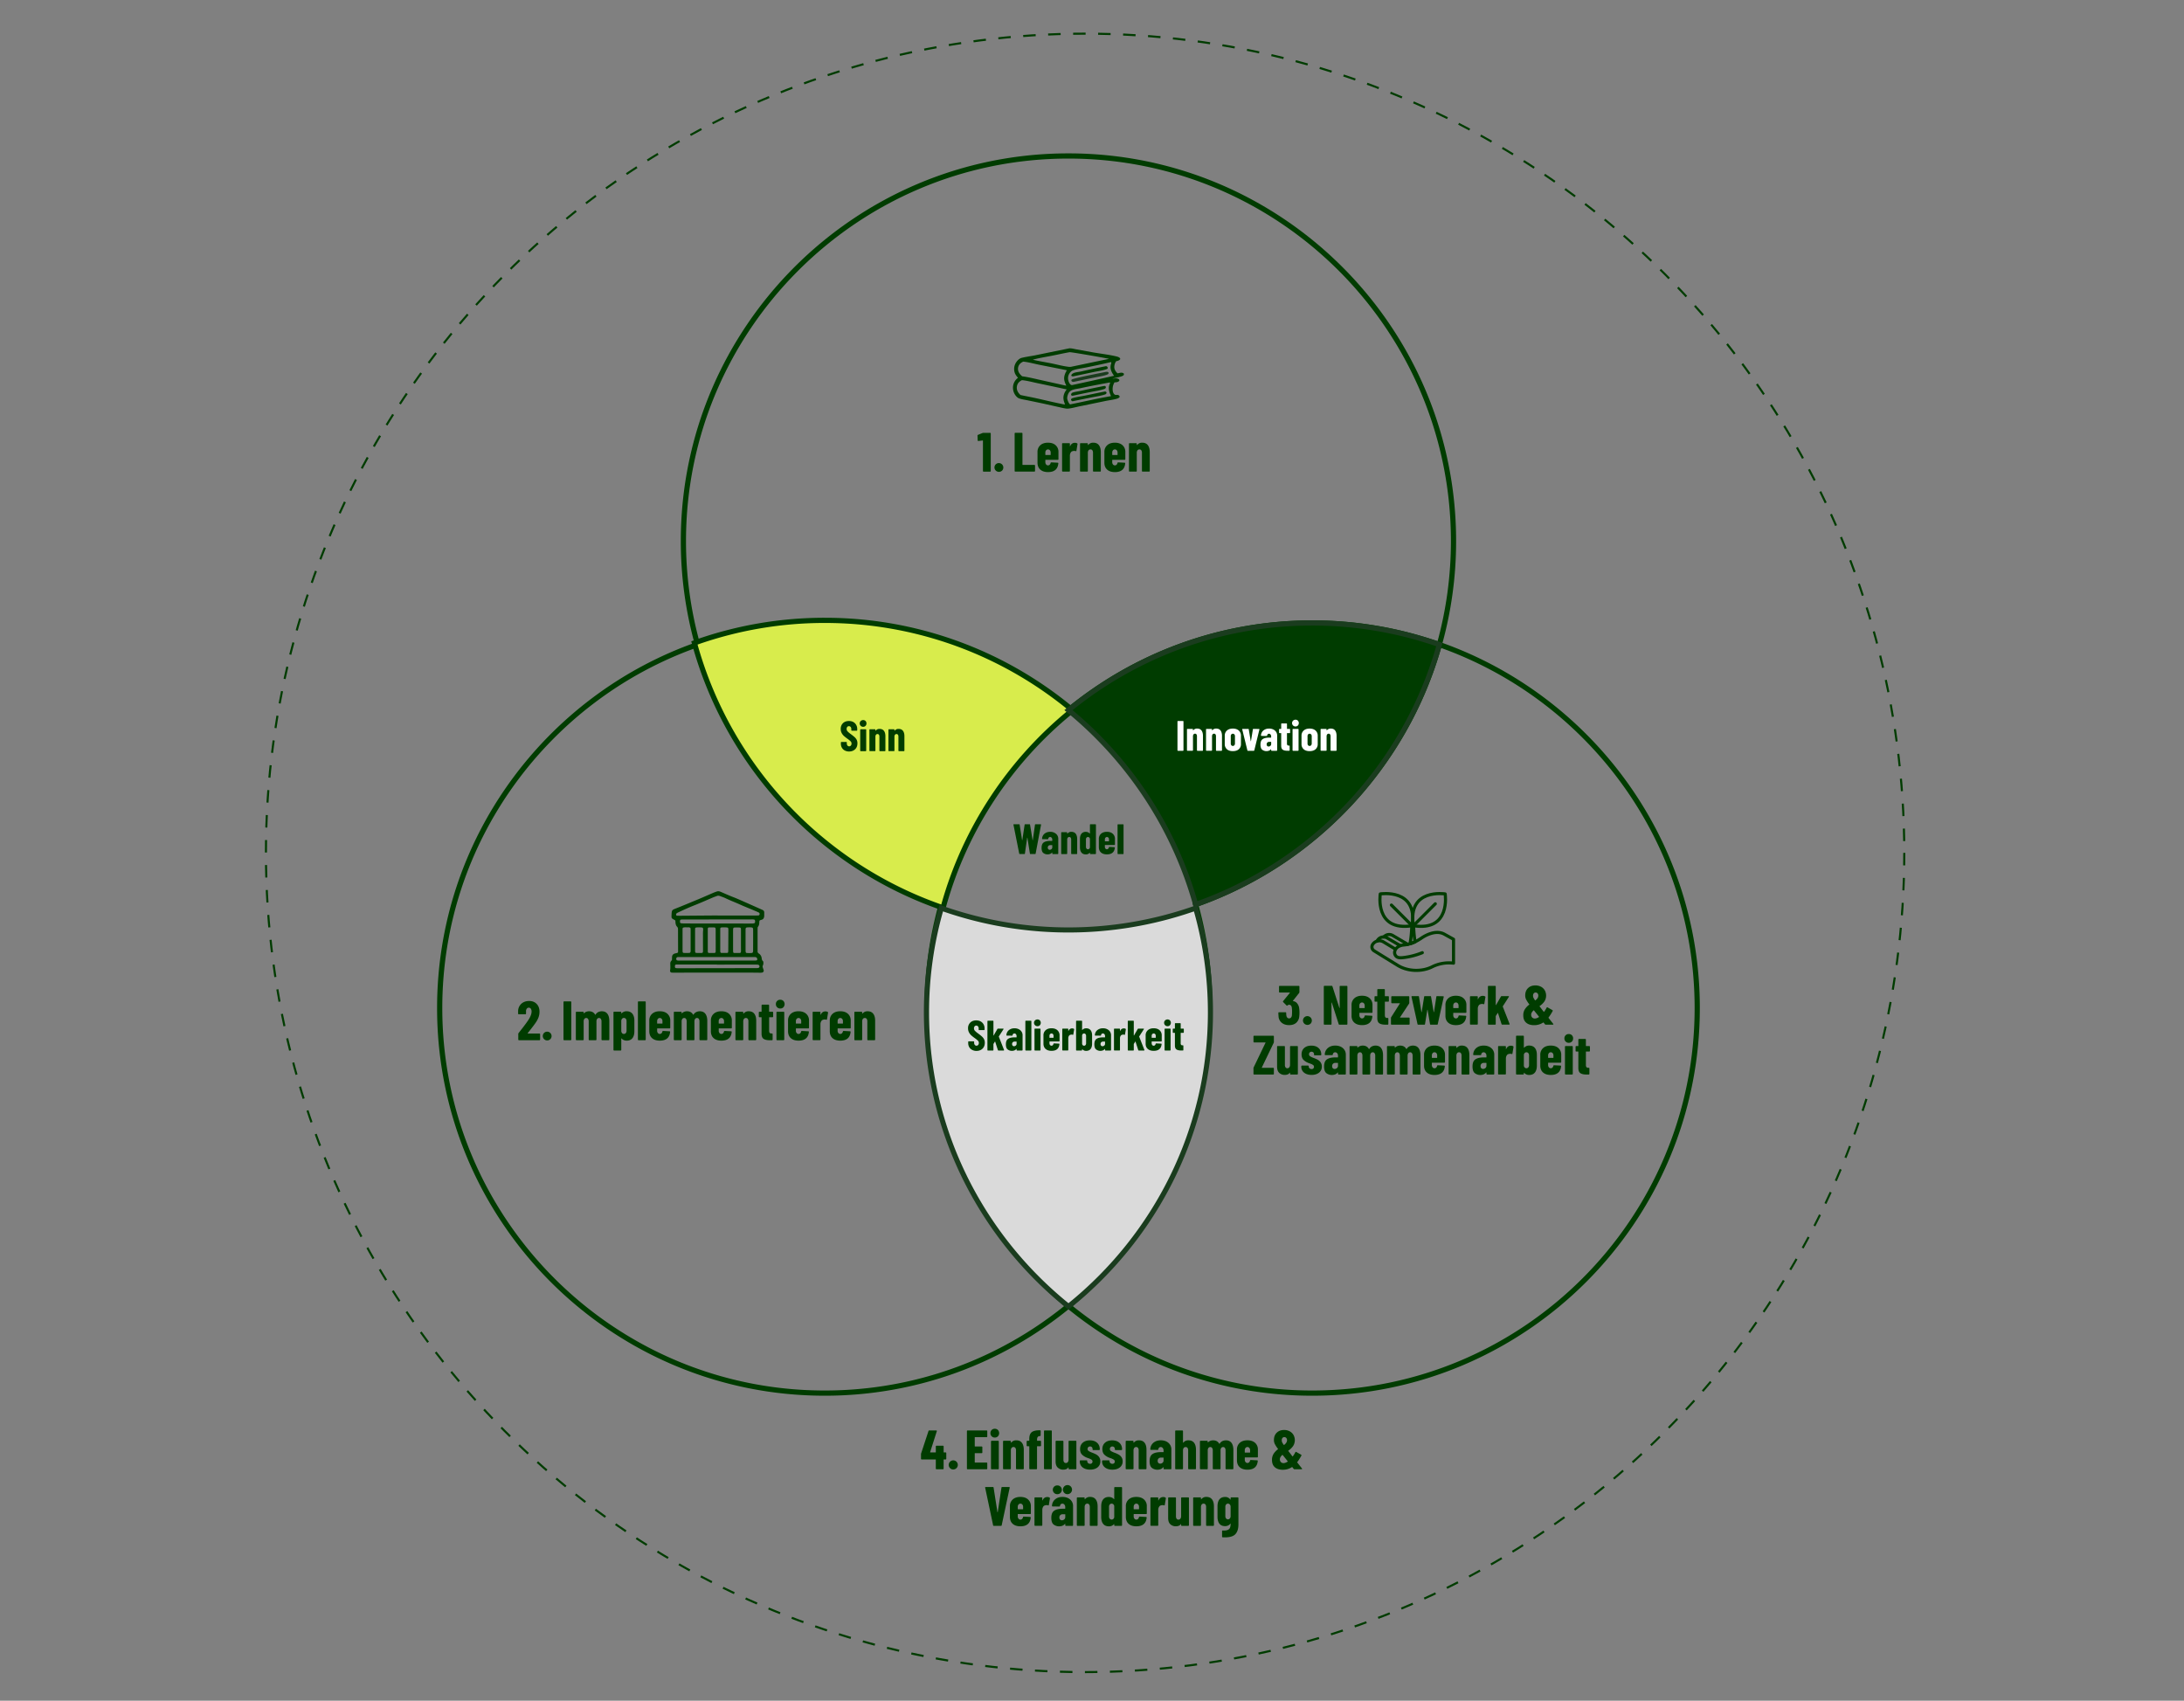 <svg id="Ebene_1" data-name="Ebene 1" xmlns="http://www.w3.org/2000/svg" viewBox="0 0 3903.24 3039.33"><rect x="0" y="0" width="3903.24" height="3039.33" fill="#808080" stroke="none"/><defs><style>.cls-1,.cls-8,.cls-9{fill:none;stroke:#003c00;}.cls-1,.cls-6,.cls-8{stroke-miterlimit:10;}.cls-1,.cls-6{stroke-width:9.3px;}.cls-2{fill:#d8ec4c;}.cls-3,.cls-6{fill:#003c00;}.cls-4{fill:#dadada;}.cls-5{fill:#1a3c1e;}.cls-6{stroke:#1a3c1e;}.cls-7{fill:#fff;}.cls-8{stroke-width:3.72px;stroke-dasharray:22.33 22.33;}.cls-9{stroke-linecap:round;stroke-linejoin:round;stroke-width:5.58px;}</style></defs><path class="cls-1" d="M1909.54,1269.08c118.73-97.31,270.44-155.79,435.57-155.79a685.25,685.25,0,0,1,227.31,38.62,686.32,686.32,0,0,0,25.29-185c0-379.45-308.71-688.17-688.17-688.17s-688.17,308.72-688.17,688.17a686.71,686.71,0,0,0,25.29,185A685.35,685.35,0,0,1,1474,1113.29C1639.1,1113.29,1790.82,1171.77,1909.54,1269.08Z"/><path class="cls-1" d="M1656.94,1801.45a686.32,686.32,0,0,1,25.29-185c-210.8-74-375-247.83-435.57-464.54-268.09,94.1-460.85,349.71-460.85,649.54,0,379.46,308.71,688.17,688.17,688.17,165.12,0,316.84-58.48,435.56-155.79C1755.45,2207.52,1656.94,2015.78,1656.94,1801.45Z"/><path class="cls-1" d="M2572.42,1151.91c-60.55,216.71-224.76,390.56-435.56,464.54a686.71,686.71,0,0,1,25.29,185c0,214.33-98.51,406.07-252.61,532.38,118.73,97.31,270.44,155.79,435.57,155.79,379.46,0,688.17-308.71,688.17-688.17C3033.28,1501.62,2840.51,1246,2572.42,1151.91Z"/><path class="cls-2" d="M1680.69,1620.84a695.84,695.84,0,0,1-438.51-467.67L1241,1149l4.11-1.44a690.76,690.76,0,0,1,667.37,118l4.39,3.6-4.39,3.59a688.19,688.19,0,0,0-138.76,154.07,679.78,679.78,0,0,0-87,191l-1.34,4.78Z"/><path class="cls-3" d="M1474,1113.29c165.12,0,316.84,58.48,435.56,155.79-108,88.55-188.72,209.26-227.31,347.37-210.8-74-375-247.83-435.57-464.54A685.35,685.35,0,0,1,1474,1113.29m0-9.3a694,694,0,0,0-230.4,39.15l-8.22,2.89,2.35,8.39a694.17,694.17,0,0,0,64.83,155.69,700.5,700.5,0,0,0,376.61,315.12l9.37,3.28,2.67-9.55a675.08,675.08,0,0,1,86.43-189.67,683.26,683.26,0,0,1,137.82-153l8.77-7.19-8.77-7.19A694.15,694.15,0,0,0,1474,1104Z"/><path class="cls-4" d="M1906.7,2332.45c-76.57-62.1-139.79-141.33-182.81-229.12A669.63,669.63,0,0,1,1681,1627.52l1.32-4.66,4.57,1.59a681,681,0,0,0,445.45,0l4.57-1.59,1.32,4.66a669.63,669.63,0,0,1-42.93,475.81c-43,87.79-106.24,167-182.81,229.12l-2.88,2.33Z"/><path class="cls-5" d="M1685.35,1628.76a685.65,685.65,0,0,0,448.45,0,663.38,663.38,0,0,1,24.94,180.55c0,209.19-97.16,396.32-249.17,519.6-152-123.28-249.16-310.41-249.16-519.6a663.38,663.38,0,0,1,24.94-180.55m-6.15-11.8-2.63,9.32a672.68,672.68,0,0,0,43.23,479.06,682.46,682.46,0,0,0,79.59,125.49A690.92,690.92,0,0,0,1903.83,2336l5.74,4.66,5.75-4.66a691.38,691.38,0,0,0,104.44-105.16,682.46,682.46,0,0,0,79.59-125.49,674.19,674.19,0,0,0,43.23-479.06L2140,1617l-9.14,3.18a676.63,676.63,0,0,1-442.47,0l-9.14-3.18Z"/><path class="cls-6" d="M1909.54,1269.08c108,88.55,188.72,209.26,227.32,347.37,210.8-74,375-247.83,435.56-464.54a685.25,685.25,0,0,0-227.31-38.62C2180,1113.29,2028.27,1171.77,1909.54,1269.08Z"/><path class="cls-3" d="M1813.72,842.5a1.15,1.15,0,0,1-.35-.84v-67a1.18,1.18,0,0,1,1.19-1.18h11.59a1.18,1.18,0,0,1,1.19,1.18v55.66c0,.34.16.5.49.5h20.8a1.2,1.2,0,0,1,1.19,1.19v9.61a1.18,1.18,0,0,1-1.19,1.18h-34.07A1.14,1.14,0,0,1,1813.72,842.5Z"/><path class="cls-3" d="M1891.37,821.4a1.15,1.15,0,0,1-.84.35h-21.79a.44.44,0,0,0-.5.49v3.67a6.29,6.29,0,0,0,1.34,4.11,4.21,4.21,0,0,0,3.42,1.63,4.07,4.07,0,0,0,3.07-1.24,6.19,6.19,0,0,0,1.58-3.12,1.26,1.26,0,0,1,1.29-1l11.39.6a1.14,1.14,0,0,1,.84.34,1.06,1.06,0,0,1,.25,1q-.7,7.62-5.3,11.53T1873,843.64q-8.82,0-13.77-4.41t-5-12.23V807.78a15.55,15.55,0,0,1,5-12.08q5-4.56,13.72-4.56t13.71,4.56a15.55,15.55,0,0,1,5,12.08v12.78A1.14,1.14,0,0,1,1891.37,821.4Zm-21.79-16.69a6.09,6.09,0,0,0-1.34,4.06v3.87a.44.44,0,0,0,.5.49h8.51a.44.44,0,0,0,.5-.49v-3.87a6.09,6.09,0,0,0-1.34-4.06,4.48,4.48,0,0,0-6.83,0Z"/><path class="cls-3" d="M1925.09,792.33a1.29,1.29,0,0,1,.59,1.49l-1.88,11.59c-.06.72-.53,1-1.38.79a8,8,0,0,0-2.68-.4,7.58,7.58,0,0,0-2.57.4,5.26,5.26,0,0,0-3.67,2.72,10.38,10.38,0,0,0-1.38,5.4v27.24a1.18,1.18,0,0,1-1.19,1.18h-11.59a1.18,1.18,0,0,1-1.19-1.18V793.13a1.19,1.19,0,0,1,.35-.85,1.14,1.14,0,0,1,.84-.34h11.59a1.14,1.14,0,0,1,.84.34,1.19,1.19,0,0,1,.35.85V797c0,.26,0,.41.14.44s.22,0,.35-.24q2.67-5.85,8.32-5.85A7.46,7.46,0,0,1,1925.09,792.33Z"/><path class="cls-3" d="M1964,795.6q3.38,4.46,3.37,12.48v33.58a1.18,1.18,0,0,1-1.19,1.18H1954.6a1.18,1.18,0,0,1-1.19-1.18V809.17a7.64,7.64,0,0,0-1.13-4.46,3.85,3.85,0,0,0-3.32-1.58,4.16,4.16,0,0,0-3.52,1.63,7.54,7.54,0,0,0-1.24,4.61v32.29a1.14,1.14,0,0,1-.34.84,1.17,1.17,0,0,1-.84.34h-11.59a1.14,1.14,0,0,1-.84-.34,1.11,1.11,0,0,1-.35-.84V793.13a1.18,1.18,0,0,1,1.19-1.19H1943a1.16,1.16,0,0,1,1.18,1.19V795c0,.2.09.29.25.29a1.06,1.06,0,0,0,.64-.39,10.93,10.93,0,0,1,8.82-3.77Q1960.65,791.14,1964,795.6Z"/><path class="cls-3" d="M2010.91,821.4a1.19,1.19,0,0,1-.85.35h-21.78c-.34,0-.5.16-.5.49v3.67a6.29,6.29,0,0,0,1.34,4.11,4.21,4.21,0,0,0,3.41,1.63,4,4,0,0,0,3.07-1.24,6.2,6.2,0,0,0,1.59-3.12,1.26,1.26,0,0,1,1.29-1l11.39.6a1.14,1.14,0,0,1,.84.34,1.06,1.06,0,0,1,.25,1q-.7,7.62-5.3,11.53t-13.13,3.92q-8.8,0-13.76-4.41t-5-12.23V807.78a15.55,15.55,0,0,1,5-12.08q5-4.56,13.71-4.56t13.72,4.56a15.58,15.58,0,0,1,5,12.08v12.78A1.14,1.14,0,0,1,2010.91,821.4Zm-21.79-16.69a6.09,6.09,0,0,0-1.34,4.06v3.87c0,.33.16.49.5.49h8.51a.44.44,0,0,0,.5-.49v-3.87a6.09,6.09,0,0,0-1.34-4.06,4.48,4.48,0,0,0-6.83,0Z"/><path class="cls-3" d="M2051.46,795.6q3.38,4.46,3.37,12.48v33.58a1.18,1.18,0,0,1-1.19,1.18h-11.59a1.16,1.16,0,0,1-1.18-1.18V809.17a7.64,7.64,0,0,0-1.14-4.46,3.85,3.85,0,0,0-3.32-1.58,4.16,4.16,0,0,0-3.52,1.63,7.54,7.54,0,0,0-1.24,4.61v32.29a1.16,1.16,0,0,1-1.18,1.18h-11.59a1.14,1.14,0,0,1-.84-.34,1.11,1.11,0,0,1-.35-.84V793.13a1.18,1.18,0,0,1,1.19-1.19h11.59a1.14,1.14,0,0,1,.84.34,1.18,1.18,0,0,1,.34.85V795c0,.2.09.29.25.29a1.1,1.1,0,0,0,.65-.39,10.89,10.89,0,0,1,8.81-3.77Q2048.09,791.14,2051.46,795.6Z"/><path class="cls-3" d="M1757.49,773.52h12a1.16,1.16,0,0,1,1.18,1.18v67a1.16,1.16,0,0,1-1.18,1.18h-11.59a1.14,1.14,0,0,1-.84-.34,1.11,1.11,0,0,1-.35-.84V787.58c0-.26-.17-.4-.5-.4l-7.62.89h-.2a1,1,0,0,1-1.09-1.09l-.3-8.51a1.41,1.41,0,0,1,.9-1.39l8.12-3.27A4.13,4.13,0,0,1,1757.49,773.52Z"/><path class="cls-3" d="M1779.73,841a7.78,7.78,0,0,1,5.59-13.42,7.91,7.91,0,0,1,5.6,13.42,8.13,8.13,0,0,1-11.19,0Z"/><path class="cls-3" d="M1821.55,1525.45,1811.28,1474l-.08-.3q0-.69.84-.69h9.28a.86.86,0,0,1,1,.84l4.33,27.38c0,.2.13.3.23.3s.18-.1.23-.3l4.1-27.38a.86.86,0,0,1,1-.84h7.68a.86.86,0,0,1,1,.84l4.49,27.38c.05.2.13.3.23.3s.17-.1.23-.3l3.87-27.38a.86.86,0,0,1,1-.84h9c.66,0,.93.33.83,1l-9.65,51.41a.87.87,0,0,1-1,.84h-8.22a.86.86,0,0,1-1-.84l-4.48-28.14c-.05-.2-.13-.3-.23-.3s-.18.1-.23.3l-4,28.14a.86.86,0,0,1-1,.84h-8.14A.91.91,0,0,1,1821.55,1525.45Z"/><path class="cls-3" d="M1887.33,1490.09a11.58,11.58,0,0,1,4,9.2v26.08a.88.88,0,0,1-.27.65.85.85,0,0,1-.64.27h-8.9a.9.9,0,0,1-.91-.92v-1.67a.29.29,0,0,0-.16-.3q-.15-.08-.3.15c-1.67,2.13-4.26,3.24-7.76,3.35a12.29,12.29,0,0,1-7.64-2.44q-3.24-2.43-3.23-9.28,0-7.07,3.91-9.73t11.3-2.66h3.5a.34.34,0,0,0,.38-.38v-1.9a5.12,5.12,0,0,0-1.11-3.39,3.47,3.47,0,0,0-2.77-1.33,3.11,3.11,0,0,0-2.17.8,3.7,3.7,0,0,0-1.1,2.24.89.89,0,0,1-1,.92l-9.13-.08a.8.8,0,0,1-.91-.91,12.08,12.08,0,0,1,4.34-8.86,15.07,15.07,0,0,1,10-3.31A15.47,15.47,0,0,1,1887.33,1490.09Zm-8.1,27.34a3.91,3.91,0,0,0,1.41-3.16v-3.57a.33.33,0,0,0-.38-.38h-3.12a4.63,4.63,0,0,0-3.31,1.18,4.19,4.19,0,0,0-1.25,3.23,4,4,0,0,0,1,2.89,3.35,3.35,0,0,0,2.54,1A4.83,4.83,0,0,0,1879.23,1517.43Z"/><path class="cls-3" d="M1922.54,1490q2.58,3.42,2.59,9.58v25.78a.92.92,0,0,1-.92.92h-8.89a.92.92,0,0,1-.92-.92v-24.94a5.8,5.8,0,0,0-.87-3.42,2.94,2.94,0,0,0-2.55-1.22,3.17,3.17,0,0,0-2.7,1.26,5.75,5.75,0,0,0-1,3.53v24.79a.88.88,0,0,1-.27.65.85.85,0,0,1-.64.27h-8.9a.89.89,0,0,1-.65-.27.91.91,0,0,1-.26-.65v-37.26a.89.89,0,0,1,.91-.91h8.9a.9.9,0,0,1,.91.91v1.45c0,.15.06.22.19.22a.85.85,0,0,0,.5-.3,8.34,8.34,0,0,1,6.76-2.89Q1920,1486.59,1922.54,1490Z"/><path class="cls-3" d="M1948.21,1473.32a.85.85,0,0,1,.64-.27h8.9a.89.89,0,0,1,.65.27.86.86,0,0,1,.26.64v51.41a.87.87,0,0,1-.26.65.89.89,0,0,1-.65.27h-8.9a.85.85,0,0,1-.64-.27.88.88,0,0,1-.27-.65v-1.21q0-.23-.15-.27a.33.33,0,0,0-.31.12,8.74,8.74,0,0,1-6.84,2.89q-5.25,0-7.91-3.39t-2.66-9.39v-14.75q0-6.16,2.7-9.47t7.87-3.31a10.79,10.79,0,0,1,3.5.64,8.27,8.27,0,0,1,3.34,2.33.35.35,0,0,0,.31.11c.1,0,.15-.11.15-.27V1474A.87.87,0,0,1,1948.21,1473.32Zm-1.49,43.46a4,4,0,0,0,1.22-2.43v-15.21a4,4,0,0,0-1.22-2.44,3.38,3.38,0,0,0-2.35-.91,3.18,3.18,0,0,0-2.59,1.22,4.78,4.78,0,0,0-1,3.12v13.23a4.78,4.78,0,0,0,1,3.12,3.17,3.17,0,0,0,2.59,1.21A3.34,3.34,0,0,0,1946.72,1516.78Z"/><path class="cls-3" d="M1992.39,1509.82a.87.87,0,0,1-.64.27H1975a.34.34,0,0,0-.38.38v2.81a4.86,4.86,0,0,0,1,3.16,3.24,3.24,0,0,0,2.63,1.25,3.09,3.09,0,0,0,2.35-1,4.75,4.75,0,0,0,1.22-2.39,1,1,0,0,1,1-.76l8.74.45a.88.88,0,0,1,.65.27.78.78,0,0,1,.19.72q-.53,5.87-4.07,8.86t-10.07,3q-6.78,0-10.58-3.39t-3.8-9.39v-14.75a11.94,11.94,0,0,1,3.84-9.28q3.84-3.49,10.54-3.5t10.53,3.5a11.94,11.94,0,0,1,3.84,9.28v9.81A.85.85,0,0,1,1992.39,1509.82ZM1975.66,1497a4.69,4.69,0,0,0-1,3.12v3a.33.33,0,0,0,.38.38h6.55a.33.33,0,0,0,.38-.38v-3a4.69,4.69,0,0,0-1-3.12,3.43,3.43,0,0,0-5.25,0Z"/><path class="cls-3" d="M1997.56,1526a.87.87,0,0,1-.26-.65V1474a.86.86,0,0,1,.26-.64.89.89,0,0,1,.65-.27h8.9a.85.85,0,0,1,.64.27.87.87,0,0,1,.27.64v51.41a.88.88,0,0,1-.27.65.85.85,0,0,1-.64.27h-8.9A.89.89,0,0,1,1997.56,1526Z"/><path class="cls-3" d="M1737.39,1876.23a12.57,12.57,0,0,1-5.18-4.9,14.35,14.35,0,0,1-1.82-7.27v-2.2a.91.91,0,0,1,.26-.65.89.89,0,0,1,.65-.27h8.75a.85.85,0,0,1,.64.27.88.88,0,0,1,.27.65v1.67a5.65,5.65,0,0,0,1.22,3.8,3.79,3.79,0,0,0,3,1.45,3.9,3.9,0,0,0,3-1.37,5.18,5.18,0,0,0,1.22-3.58,5.55,5.55,0,0,0-1.52-3.91,46.26,46.26,0,0,0-5.94-4.83,74.44,74.44,0,0,1-6.16-4.87,19.37,19.37,0,0,1-4-5.25,15.06,15.06,0,0,1-1.67-7.22,13.66,13.66,0,0,1,4-10.34q4-3.89,10.65-3.88t10.76,4a14.23,14.23,0,0,1,4.07,10.57V1840a.92.92,0,0,1-.91.92H1750a.89.89,0,0,1-.65-.27.87.87,0,0,1-.26-.65v-2a5.7,5.7,0,0,0-1.18-3.76,3.84,3.84,0,0,0-3.08-1.41,3.72,3.72,0,0,0-3,1.33,5.5,5.5,0,0,0-1.14,3.69,6.12,6.12,0,0,0,1.45,4,34.06,34.06,0,0,0,5.7,4.87q4.71,3.49,7.11,5.66a16.77,16.77,0,0,1,3.73,4.79,13.83,13.83,0,0,1,1.33,6.28q0,6.69-4.11,10.64t-10.8,4A16.43,16.43,0,0,1,1737.39,1876.23Z"/><path class="cls-3" d="M1765,1877.11a.89.89,0,0,1-.27-.65v-51.41a.9.9,0,0,1,.91-.91h8.9a.91.91,0,0,1,.65.26.89.89,0,0,1,.27.65v25.17c0,.2,0,.32.15.34s.2,0,.3-.19l6.62-11.48a1.14,1.14,0,0,1,1.14-.61h9.13a.78.78,0,0,1,.72.31.68.68,0,0,1-.12.76l-8.21,12.77a.7.7,0,0,0-.08.53l9.28,23.66a.82.82,0,0,1,.08.38c0,.45-.28.68-.84.68h-9.2a1,1,0,0,1-1-.76l-4.87-15.06c0-.15-.12-.24-.22-.26s-.18,0-.23.19l-2.51,4a1.18,1.18,0,0,0-.15.46v10.57a.89.89,0,0,1-.27.65.91.91,0,0,1-.65.26h-8.9A.9.9,0,0,1,1765,1877.11Z"/><path class="cls-3" d="M1823.55,1841.17a11.58,11.58,0,0,1,4,9.2v26.09a.9.9,0,0,1-.91.91h-8.9a.92.92,0,0,1-.65-.26.88.88,0,0,1-.26-.65v-1.67a.3.3,0,0,0-.16-.31q-.15-.07-.3.15-2.51,3.19-7.76,3.35a12.34,12.34,0,0,1-7.64-2.43q-3.24-2.44-3.23-9.28,0-7.08,3.91-9.74t11.3-2.66h3.5a.33.33,0,0,0,.38-.38v-1.9a5.08,5.08,0,0,0-1.11-3.38,3.44,3.44,0,0,0-2.77-1.33,3.1,3.1,0,0,0-2.17.79,3.73,3.73,0,0,0-1.1,2.25.88.88,0,0,1-1,.91l-9.13-.08a.8.8,0,0,1-.91-.91A12.1,12.1,0,0,1,1803,1841a15.12,15.12,0,0,1,10-3.31A15.47,15.47,0,0,1,1823.55,1841.17Zm-8.1,27.34a3.89,3.89,0,0,0,1.41-3.15v-3.58a.34.34,0,0,0-.38-.38h-3.12a4.63,4.63,0,0,0-3.31,1.18,4.2,4.2,0,0,0-1.25,3.23,4,4,0,0,0,1,2.89,3.35,3.35,0,0,0,2.54,1A4.78,4.78,0,0,0,1815.45,1868.51Z"/><path class="cls-3" d="M1832.79,1877.11a.89.89,0,0,1-.27-.65v-51.41a.89.89,0,0,1,.27-.65.91.91,0,0,1,.65-.26h8.89a.91.91,0,0,1,.65.26.89.89,0,0,1,.27.65v51.41a.89.89,0,0,1-.27.65.91.91,0,0,1-.65.26h-8.89A.91.91,0,0,1,1832.79,1877.11Z"/><path class="cls-3" d="M1849.82,1832.16a6,6,0,0,1,4.3-10.31,5.72,5.72,0,0,1,4.3,1.68,6.47,6.47,0,0,1,0,8.63,5.72,5.72,0,0,1-4.26,1.71A5.86,5.86,0,0,1,1849.82,1832.16Zm-.68,44.95a.89.89,0,0,1-.27-.65v-37.27a.92.92,0,0,1,.92-.91h8.89a.92.92,0,0,1,.92.91v37.27a.89.89,0,0,1-.27.65.91.91,0,0,1-.65.26h-8.89A.91.91,0,0,1,1849.14,1877.11Z"/><path class="cls-3" d="M1893.33,1860.91a.92.92,0,0,1-.65.26H1876a.33.33,0,0,0-.38.38v2.82a4.83,4.83,0,0,0,1,3.15,3.25,3.25,0,0,0,2.63,1.26,3.15,3.15,0,0,0,2.36-1,4.85,4.85,0,0,0,1.21-2.4,1,1,0,0,1,1-.76l8.75.46a.88.88,0,0,1,.64.26.79.79,0,0,1,.19.73q-.52,5.85-4.07,8.86t-10.07,3q-6.78,0-10.57-3.38t-3.81-9.4v-14.75a12,12,0,0,1,3.84-9.28q3.84-3.5,10.54-3.5t10.53,3.5a12,12,0,0,1,3.84,9.28v9.81A.92.92,0,0,1,1893.33,1860.91Zm-16.74-12.82a4.69,4.69,0,0,0-1,3.12v3a.33.33,0,0,0,.38.38h6.54a.34.34,0,0,0,.38-.38v-3a4.64,4.64,0,0,0-1-3.12,3.45,3.45,0,0,0-5.25,0Z"/><path class="cls-3" d="M1919.22,1838.59a1,1,0,0,1,.46,1.14l-1.45,8.89c0,.56-.4.76-1.06.61a6.18,6.18,0,0,0-2.06-.3,5.79,5.79,0,0,0-2,.3,4.06,4.06,0,0,0-2.82,2.09,8,8,0,0,0-1.06,4.15v20.91a.92.92,0,0,1-.92.92h-8.89a.92.92,0,0,1-.92-.92v-37.19a.92.92,0,0,1,.92-.91h8.89a.92.92,0,0,1,.92.91v3c0,.2,0,.32.11.34s.17,0,.27-.19q2.05-4.49,6.39-4.49A5.7,5.7,0,0,1,1919.22,1838.59Z"/><path class="cls-3" d="M1949.07,1841q2.7,3.32,2.7,9.47v14.75q0,6-2.66,9.4c-1.78,2.25-4.41,3.38-7.91,3.38a8.75,8.75,0,0,1-6.85-2.89.3.3,0,0,0-.3-.11c-.1,0-.15.11-.15.26v1.22a.89.89,0,0,1-.27.65.91.91,0,0,1-.65.26h-8.89a.91.91,0,0,1-.65-.26.89.89,0,0,1-.27-.65v-51.41a.89.89,0,0,1,.27-.65.91.91,0,0,1,.65-.26H1933a.91.91,0,0,1,.65.26.89.89,0,0,1,.27.65v15.44a.13.13,0,0,0,.15.15.85.85,0,0,0,.61-.38,8.87,8.87,0,0,1,6.54-2.59C1944.65,1837.67,1947.27,1838.78,1949.07,1841Zm-9,7.11a3.17,3.17,0,0,0-2.59-1.21,3.36,3.36,0,0,0-2.36.91,4,4,0,0,0-1.21,2.43v15.21a3.93,3.93,0,0,0,1.21,2.43,3.37,3.37,0,0,0,2.36.92,3.18,3.18,0,0,0,2.59-1.22,4.78,4.78,0,0,0,1-3.12v-13.23A4.78,4.78,0,0,0,1940.06,1848.09Z"/><path class="cls-3" d="M1981.66,1841.17a11.61,11.61,0,0,1,4,9.2v26.09a.89.89,0,0,1-.27.65.91.91,0,0,1-.65.26h-8.89a.91.91,0,0,1-.65-.26.89.89,0,0,1-.27-.65v-1.67a.31.31,0,0,0-.15-.31q-.15-.07-.3.15c-1.68,2.13-4.26,3.25-7.76,3.35a12.34,12.34,0,0,1-7.64-2.43q-3.24-2.44-3.23-9.28,0-7.08,3.91-9.74t11.3-2.66h3.49a.33.33,0,0,0,.38-.38v-1.9a5.07,5.07,0,0,0-1.1-3.38,3.44,3.44,0,0,0-2.77-1.33,3.09,3.09,0,0,0-2.17.79,3.68,3.68,0,0,0-1.1,2.25.89.89,0,0,1-1,.91l-9.13-.08a.8.8,0,0,1-.91-.91,12.13,12.13,0,0,1,4.33-8.86,15.15,15.15,0,0,1,10-3.31A15.47,15.47,0,0,1,1981.66,1841.17Zm-8.1,27.34a3.89,3.89,0,0,0,1.4-3.15v-3.58a.33.33,0,0,0-.38-.38h-3.11a4.61,4.61,0,0,0-3.31,1.18,4.21,4.21,0,0,0-1.26,3.23,4,4,0,0,0,.95,2.89,3.39,3.39,0,0,0,2.55,1A4.78,4.78,0,0,0,1973.56,1868.51Z"/><path class="cls-3" d="M2011.62,1838.59a1,1,0,0,1,.46,1.14l-1.45,8.89c-.05.56-.4.76-1.06.61a6.18,6.18,0,0,0-2.06-.3,5.79,5.79,0,0,0-2,.3,4.06,4.06,0,0,0-2.82,2.09,8,8,0,0,0-1.06,4.15v20.91a.92.92,0,0,1-.91.92h-8.9a.92.92,0,0,1-.92-.92v-37.19a.92.92,0,0,1,.92-.91h8.9a.92.92,0,0,1,.91.91v3c0,.2,0,.32.11.34s.17,0,.27-.19q2.06-4.49,6.39-4.49A5.68,5.68,0,0,1,2011.62,1838.59Z"/><path class="cls-3" d="M2015.84,1877.11a.89.89,0,0,1-.27-.65v-51.41a.89.89,0,0,1,.27-.65.91.91,0,0,1,.65-.26h8.9a.9.9,0,0,1,.91.91v25.17c0,.2,0,.32.15.34s.2,0,.3-.19l6.62-11.48a1.14,1.14,0,0,1,1.14-.61h9.13a.78.78,0,0,1,.72.31c.13.2.09.45-.11.76l-8.22,12.77a.7.7,0,0,0-.07.53l9.27,23.66a.82.82,0,0,1,.08.38c0,.45-.28.68-.84.68h-9.2a1,1,0,0,1-1-.76l-4.86-15.06c-.05-.15-.13-.24-.23-.26s-.18,0-.23.19l-2.51,4a1.18,1.18,0,0,0-.15.46v10.57a.9.9,0,0,1-.91.91h-8.9A.91.91,0,0,1,2015.84,1877.11Z"/><path class="cls-3" d="M2076,1860.91a.92.92,0,0,1-.65.26h-16.73a.34.34,0,0,0-.38.38v2.82a4.78,4.78,0,0,0,1,3.15,3.23,3.23,0,0,0,2.62,1.26,3.15,3.15,0,0,0,2.36-1,4.77,4.77,0,0,0,1.21-2.4,1,1,0,0,1,1-.76l8.75.46a.92.92,0,0,1,.65.26.81.81,0,0,1,.19.73q-.54,5.85-4.07,8.86t-10.08,3q-6.76,0-10.57-3.38t-3.8-9.4v-14.75a12,12,0,0,1,3.84-9.28q3.84-3.5,10.53-3.5t10.53,3.5a12,12,0,0,1,3.84,9.28v9.81A.92.92,0,0,1,2076,1860.91Zm-16.73-12.82a4.64,4.64,0,0,0-1,3.12v3a.34.34,0,0,0,.38.38h6.54a.34.34,0,0,0,.38-.38v-3a4.64,4.64,0,0,0-1-3.12,3.44,3.44,0,0,0-5.24,0Z"/><path class="cls-3" d="M2082.31,1832.16a6,6,0,0,1,4.3-10.31,5.72,5.72,0,0,1,4.29,1.68,6.44,6.44,0,0,1,0,8.63,5.68,5.68,0,0,1-4.25,1.71A5.83,5.83,0,0,1,2082.31,1832.16Zm-.69,44.95a.92.92,0,0,1-.26-.65v-37.27a.9.9,0,0,1,.91-.91h8.9a.9.9,0,0,1,.91.91v37.27a.89.89,0,0,1-.91.91h-8.9A.92.92,0,0,1,2081.62,1877.11Z"/><path class="cls-3" d="M2115.39,1845.54a.88.88,0,0,1-.65.27h-4.25a.33.33,0,0,0-.38.38v18.1a4.25,4.25,0,0,0,.83,3,3.2,3.2,0,0,0,2.51.76h.53a.92.92,0,0,1,.92.92v7.45a.89.89,0,0,1-.27.65.91.91,0,0,1-.65.26h-3q-5.55,0-8.36-1.86t-2.82-7.11v-22.21a.33.33,0,0,0-.38-.38h-2.51a.92.92,0,0,1-.91-.91v-5.71a.87.87,0,0,1,.27-.64.85.85,0,0,1,.64-.27h2.51a.33.33,0,0,0,.38-.38v-8.44a.9.9,0,0,1,.91-.91h8.52a.91.91,0,0,1,.65.26.89.89,0,0,1,.27.65v8.44a.33.33,0,0,0,.38.38h4.25a.92.92,0,0,1,.92.91v5.71A.85.85,0,0,1,2115.39,1845.54Z"/><path class="cls-3" d="M1509.83,1341.22a12.5,12.5,0,0,1-5.17-4.91,14.19,14.19,0,0,1-1.83-7.26v-2.21a.87.87,0,0,1,.27-.64.85.85,0,0,1,.64-.27h8.75a.9.9,0,0,1,.91.91v1.68a5.7,5.7,0,0,0,1.22,3.8,3.81,3.81,0,0,0,3,1.44,3.89,3.89,0,0,0,3-1.36,5.22,5.22,0,0,0,1.22-3.58,5.59,5.59,0,0,0-1.52-3.92,46.13,46.13,0,0,0-5.93-4.82,72.78,72.78,0,0,1-6.16-4.87,19,19,0,0,1-4-5.25,15,15,0,0,1-1.68-7.22,13.74,13.74,0,0,1,4-10.35q4-3.87,10.65-3.88t10.76,4a14.26,14.26,0,0,1,4.07,10.58v1.82a.88.88,0,0,1-.27.65.84.84,0,0,1-.64.26h-8.75a.84.84,0,0,1-.64-.26.88.88,0,0,1-.27-.65v-2a5.67,5.67,0,0,0-1.18-3.77,3.85,3.85,0,0,0-3.08-1.4,3.73,3.73,0,0,0-3,1.33,5.5,5.5,0,0,0-1.14,3.69,6.12,6.12,0,0,0,1.45,4,34.12,34.12,0,0,0,5.7,4.86c3.15,2.34,5.52,4.22,7.11,5.67a16.5,16.5,0,0,1,3.73,4.79,13.68,13.68,0,0,1,1.33,6.27q0,6.71-4.11,10.65t-10.8,4A16.55,16.55,0,0,1,1509.83,1341.22Z"/><path class="cls-3" d="M1538.31,1297.15a6,6,0,0,1,4.29-10.31,5.76,5.76,0,0,1,4.3,1.67,6,6,0,0,1,1.64,4.34,5.9,5.9,0,0,1-1.68,4.3,5.69,5.69,0,0,1-4.26,1.71A5.82,5.82,0,0,1,1538.31,1297.15Zm-.69,44.94a.84.84,0,0,1-.26-.64v-37.27a.88.88,0,0,1,.26-.65.92.92,0,0,1,.65-.26h8.9a.9.9,0,0,1,.91.91v37.27a.92.92,0,0,1-.91.91h-8.9A.89.89,0,0,1,1537.62,1342.09Z"/><path class="cls-3" d="M1579.79,1306.08q2.6,3.42,2.59,9.58v25.79a.85.85,0,0,1-.27.64.87.87,0,0,1-.64.27h-8.9a.88.88,0,0,1-.65-.27.84.84,0,0,1-.26-.64v-25a5.8,5.8,0,0,0-.88-3.42,2.94,2.94,0,0,0-2.55-1.22,3.2,3.2,0,0,0-2.7,1.26,5.75,5.75,0,0,0-1,3.53v24.8a.9.9,0,0,1-.91.91h-8.9a.92.92,0,0,1-.91-.91v-37.27a.9.9,0,0,1,.91-.91h8.9a.89.89,0,0,1,.91.91v1.45c0,.15.07.22.19.22a.85.85,0,0,0,.5-.3,8.36,8.36,0,0,1,6.77-2.89C1575.48,1302.66,1578.07,1303.8,1579.79,1306.08Z"/><path class="cls-3" d="M1613.79,1306.08q2.58,3.42,2.58,9.58v25.79a.9.9,0,0,1-.91.91h-8.9a.92.92,0,0,1-.91-.91v-25a5.73,5.73,0,0,0-.88-3.42,2.94,2.94,0,0,0-2.54-1.22,3.17,3.17,0,0,0-2.7,1.26,5.68,5.68,0,0,0-1,3.53v24.8a.85.85,0,0,1-.27.64.88.88,0,0,1-.65.27h-8.89a.88.88,0,0,1-.65-.27.85.85,0,0,1-.27-.64v-37.27a.89.89,0,0,1,.27-.65.91.91,0,0,1,.65-.26h8.89a.91.91,0,0,1,.65.26.89.89,0,0,1,.27.65v1.45c0,.15.06.22.19.22a.84.84,0,0,0,.49-.3,8.36,8.36,0,0,1,6.77-2.89C1609.48,1302.66,1612.06,1303.8,1613.79,1306.08Z"/><path class="cls-7" d="M2104.64,1341.46a.88.88,0,0,1-.26-.64v-51.41a.91.91,0,0,1,.26-.65.88.88,0,0,1,.65-.26h8.9a.84.84,0,0,1,.64.26.88.88,0,0,1,.27.65v51.41a.92.92,0,0,1-.91.91h-8.9A.89.89,0,0,1,2104.64,1341.46Z"/><path class="cls-7" d="M2147.35,1305.45q2.58,3.43,2.58,9.59v25.78a.9.9,0,0,1-.91.91h-8.9a.92.92,0,0,1-.91-.91v-25a5.73,5.73,0,0,0-.88-3.42,2.94,2.94,0,0,0-2.54-1.22,3.17,3.17,0,0,0-2.7,1.26,5.71,5.71,0,0,0-1,3.54v24.79a.85.85,0,0,1-.27.64.88.88,0,0,1-.65.27h-8.89a.88.88,0,0,1-.65-.27.85.85,0,0,1-.27-.64v-37.27a.92.92,0,0,1,.92-.91h8.89a.92.92,0,0,1,.92.91V1305c0,.15.06.23.19.23a.82.82,0,0,0,.49-.31,8.39,8.39,0,0,1,6.77-2.89C2143,1302,2145.62,1303.17,2147.35,1305.45Z"/><path class="cls-7" d="M2181.34,1305.45q2.58,3.43,2.59,9.59v25.78a.85.85,0,0,1-.27.64.88.88,0,0,1-.65.27h-8.89a.88.88,0,0,1-.65-.27.85.85,0,0,1-.27-.64v-25a5.8,5.8,0,0,0-.87-3.42,2.94,2.94,0,0,0-2.55-1.22,3.17,3.17,0,0,0-2.7,1.26,5.78,5.78,0,0,0-.95,3.54v24.79a.92.92,0,0,1-.91.91h-8.9a.9.9,0,0,1-.91-.91v-37.27a.9.9,0,0,1,.91-.91h8.9a.85.85,0,0,1,.64.27.87.87,0,0,1,.27.64V1305c0,.15.06.23.19.23s.29-.1.49-.31a8.4,8.4,0,0,1,6.77-2.89Q2178.76,1302,2181.34,1305.45Z"/><path class="cls-7" d="M2192.71,1338.92a11.89,11.89,0,0,1-3.84-9.36v-14.75a11.88,11.88,0,0,1,3.88-9.28q3.87-3.49,10.57-3.5t10.65,3.5a11.91,11.91,0,0,1,3.87,9.28v14.75a11.89,11.89,0,0,1-3.84,9.36q-3.84,3.42-10.68,3.42T2192.71,1338.92Zm13.35-7.08a4.55,4.55,0,0,0,1.06-3.11v-13.16a4.56,4.56,0,0,0-1.06-3.12,3.49,3.49,0,0,0-2.74-1.22,3.35,3.35,0,0,0-2.7,1.22,4.64,4.64,0,0,0-1,3.12v13.16a4.63,4.63,0,0,0,1,3.11,3.33,3.33,0,0,0,2.7,1.22A3.46,3.46,0,0,0,2206.06,1331.84Z"/><path class="cls-7" d="M2229.33,1341l-9.2-37.42v-.3c0-.46.27-.69.83-.69h9.81a.86.86,0,0,1,1,.84l3.5,20.92c0,.15.13.22.23.22s.17-.07.23-.22l3.42-20.92a.86.86,0,0,1,1-.84l9.81.16c.71,0,1,.33.83,1l-9.12,37.26a1,1,0,0,1-1.07.76h-10.19A1,1,0,0,1,2229.33,1341Z"/><path class="cls-7" d="M2278.53,1305.53a11.58,11.58,0,0,1,4,9.2v26.09a.9.9,0,0,1-.91.91h-8.9a.92.92,0,0,1-.91-.91v-1.67a.31.31,0,0,0-.15-.31c-.1,0-.21,0-.31.15-1.67,2.13-4.26,3.25-7.75,3.35a12.39,12.39,0,0,1-7.65-2.43q-3.22-2.45-3.23-9.28,0-7.08,3.92-9.74t11.29-2.66h3.5a.33.33,0,0,0,.38-.38V1316a5.13,5.13,0,0,0-1.1-3.38,3.46,3.46,0,0,0-2.78-1.34,3.13,3.13,0,0,0-2.17.8,3.73,3.73,0,0,0-1.1,2.25.89.89,0,0,1-1,.91l-9.12-.08a.81.81,0,0,1-.92-.91,12.14,12.14,0,0,1,4.34-8.86,15.08,15.08,0,0,1,10-3.31A15.44,15.44,0,0,1,2278.53,1305.53Zm-8.1,27.34a3.9,3.9,0,0,0,1.41-3.16v-3.57a.34.34,0,0,0-.38-.38h-3.12a4.63,4.63,0,0,0-3.31,1.18,4.24,4.24,0,0,0-1.25,3.23,4,4,0,0,0,.95,2.89,3.36,3.36,0,0,0,2.55,1A4.77,4.77,0,0,0,2270.43,1332.87Z"/><path class="cls-7" d="M2305.34,1309.9a.88.88,0,0,1-.65.27h-4.25a.33.33,0,0,0-.38.38v18.1a4.27,4.27,0,0,0,.83,3,3.2,3.2,0,0,0,2.51.76h.53a.92.92,0,0,1,.92.92v7.45a.85.85,0,0,1-.27.64.88.88,0,0,1-.65.27h-3q-5.55,0-8.36-1.86t-2.82-7.11v-22.21a.34.34,0,0,0-.38-.38h-2.51a.92.92,0,0,1-.91-.91v-5.71a.87.87,0,0,1,.27-.64.85.85,0,0,1,.64-.27h2.51a.34.34,0,0,0,.38-.38v-8.44a.9.9,0,0,1,.91-.91h8.52a.91.91,0,0,1,.65.26.89.89,0,0,1,.27.65v8.44a.33.33,0,0,0,.38.38h4.25a.92.92,0,0,1,.92.91v5.71A.85.85,0,0,1,2305.34,1309.9Z"/><path class="cls-7" d="M2311,1296.52a6,6,0,0,1,4.3-10.31,5.74,5.74,0,0,1,4.3,1.68,6.47,6.47,0,0,1,0,8.63,5.72,5.72,0,0,1-4.26,1.71A5.84,5.84,0,0,1,2311,1296.52Zm-.68,44.94a.85.85,0,0,1-.27-.64v-37.27a.92.92,0,0,1,.92-.91h8.89a.92.92,0,0,1,.92.91v37.27a.85.85,0,0,1-.27.64.88.88,0,0,1-.65.27H2311A.88.88,0,0,1,2310.36,1341.46Z"/><path class="cls-7" d="M2329.9,1338.92a11.89,11.89,0,0,1-3.84-9.36v-14.75a11.91,11.91,0,0,1,3.88-9.28q3.89-3.49,10.57-3.5t10.65,3.5a11.88,11.88,0,0,1,3.88,9.28v14.75a11.89,11.89,0,0,1-3.84,9.36q-3.84,3.42-10.69,3.42T2329.9,1338.92Zm13.35-7.08a4.55,4.55,0,0,0,1.07-3.11v-13.16a4.56,4.56,0,0,0-1.07-3.12,3.48,3.48,0,0,0-2.74-1.22,3.38,3.38,0,0,0-2.7,1.22,4.69,4.69,0,0,0-1,3.12v13.16a4.68,4.68,0,0,0,1,3.11,3.35,3.35,0,0,0,2.7,1.22A3.45,3.45,0,0,0,2343.25,1331.84Z"/><path class="cls-7" d="M2386.14,1305.45q2.59,3.43,2.59,9.59v25.78a.85.85,0,0,1-.27.64.87.87,0,0,1-.64.27h-8.9a.88.88,0,0,1-.65-.27.85.85,0,0,1-.27-.64v-25a5.8,5.8,0,0,0-.87-3.42,2.94,2.94,0,0,0-2.55-1.22,3.2,3.2,0,0,0-2.7,1.26,5.78,5.78,0,0,0-1,3.54v24.79a.9.9,0,0,1-.91.91h-8.9a.92.92,0,0,1-.91-.91v-37.27a.87.87,0,0,1,.27-.64.85.85,0,0,1,.64-.27h8.9a.9.9,0,0,1,.91.91V1305c0,.15.07.23.19.23s.29-.1.5-.31a8.39,8.39,0,0,1,6.77-2.89C2381.83,1302,2384.42,1303.17,2386.14,1305.45Z"/><path class="cls-3" d="M1007.4,1858.6a1.14,1.14,0,0,1-.34-.84v-67a1.14,1.14,0,0,1,.34-.84,1.15,1.15,0,0,1,.85-.35h11.58a1.19,1.19,0,0,1,.85.35,1.14,1.14,0,0,1,.34.84v67a1.18,1.18,0,0,1-1.19,1.19h-11.58A1.12,1.12,0,0,1,1007.4,1858.6Z"/><path class="cls-3" d="M1085.6,1811.81q3.36,4.56,3.36,12.77v33.18a1.18,1.18,0,0,1-1.19,1.19h-11.58a1.2,1.2,0,0,1-1.19-1.19v-32.28a7.74,7.74,0,0,0-1.19-4.61,3.72,3.72,0,0,0-3.17-1.63,4.06,4.06,0,0,0-3.42,1.63,7.53,7.53,0,0,0-1.23,4.61v32.28a1.15,1.15,0,0,1-.35.84,1.11,1.11,0,0,1-.84.35h-11.49a1.2,1.2,0,0,1-1.19-1.19v-32.28a7.74,7.74,0,0,0-1.19-4.61,3.72,3.72,0,0,0-3.17-1.63,4,4,0,0,0-3.41,1.63,7.46,7.46,0,0,0-1.24,4.61v32.28a1.15,1.15,0,0,1-.35.84,1.11,1.11,0,0,1-.84.35h-11.59a1.11,1.11,0,0,1-.84-.35,1.15,1.15,0,0,1-.35-.84v-48.53a1.2,1.2,0,0,1,1.19-1.19h11.59a1.2,1.2,0,0,1,1.19,1.19v1.29a.4.4,0,0,0,.2.4.33.33,0,0,0,.39-.1,11.13,11.13,0,0,1,4.36-2.78,14.59,14.59,0,0,1,4.56-.79q7.73,0,11.09,6.14l.2.1c.19,0,.42-.2.69-.59a11.3,11.3,0,0,1,5-4.41,14.91,14.91,0,0,1,5.89-1.24Q1082.22,1807.25,1085.6,1811.81Z"/><path class="cls-3" d="M1130.21,1811.66q3.52,4.41,3.52,12.13v19.31q0,8-3.57,12.34t-10.3,4.3a13.62,13.62,0,0,1-4.55-.84,10.74,10.74,0,0,1-4.36-3c-.13-.2-.27-.26-.4-.2a.41.41,0,0,0-.2.4v20.1a1.18,1.18,0,0,1-.34.85,1.14,1.14,0,0,1-.84.34h-11.59a1.18,1.18,0,0,1-1.19-1.19v-67a1.11,1.11,0,0,1,.35-.84,1.15,1.15,0,0,1,.84-.35h11.59a1.18,1.18,0,0,1,1.18,1.19v1.59a.18.18,0,0,0,.2.2,1.09,1.09,0,0,0,.8-.5,11.71,11.71,0,0,1,8.51-3.27Q1126.7,1807.25,1130.21,1811.66Zm-11.73,9.06a4.26,4.26,0,0,0-3.47-1.58,4.15,4.15,0,0,0-3.37,1.58,6.38,6.38,0,0,0-1.29,4.16V1842a6.36,6.36,0,0,0,1.29,4.15,4.13,4.13,0,0,0,3.37,1.59,4.24,4.24,0,0,0,3.47-1.59,6.41,6.41,0,0,0,1.28-4.15v-17.14A6.44,6.44,0,0,0,1118.48,1820.72Z"/><path class="cls-3" d="M1140.41,1858.6a1.14,1.14,0,0,1-.34-.84v-67a1.14,1.14,0,0,1,.34-.84,1.15,1.15,0,0,1,.85-.35h11.58a1.15,1.15,0,0,1,.84.35,1.11,1.11,0,0,1,.35.84v67a1.2,1.2,0,0,1-1.19,1.19h-11.58A1.12,1.12,0,0,1,1140.41,1858.6Z"/><path class="cls-3" d="M1197.56,1837.51a1.15,1.15,0,0,1-.84.35h-21.79a.44.44,0,0,0-.5.49V1842a6.24,6.24,0,0,0,1.34,4.1,4.22,4.22,0,0,0,3.42,1.64,4.05,4.05,0,0,0,3.07-1.24,6.19,6.19,0,0,0,1.58-3.12,1.25,1.25,0,0,1,1.29-1l11.39.6a1.14,1.14,0,0,1,.84.34,1,1,0,0,1,.25.94q-.69,7.64-5.3,11.54t-13.12,3.91q-8.82,0-13.77-4.4t-5-12.24v-19.21a15.57,15.57,0,0,1,5-12.08q5-4.56,13.72-4.56t13.72,4.56a15.57,15.57,0,0,1,5,12.08v12.78A1.15,1.15,0,0,1,1197.56,1837.51Zm-21.79-16.69a6.09,6.09,0,0,0-1.34,4.06v3.86a.44.44,0,0,0,.5.5h8.52a.44.44,0,0,0,.49-.5v-3.86a6,6,0,0,0-1.34-4.06,4.48,4.48,0,0,0-6.83,0Z"/><path class="cls-3" d="M1260.7,1811.81q3.36,4.56,3.36,12.77v33.18a1.14,1.14,0,0,1-.34.84,1.11,1.11,0,0,1-.84.35h-11.59a1.2,1.2,0,0,1-1.19-1.19v-32.28a7.74,7.74,0,0,0-1.19-4.61,3.72,3.72,0,0,0-3.17-1.63,4,4,0,0,0-3.41,1.63,7.46,7.46,0,0,0-1.24,4.61v32.28a1.15,1.15,0,0,1-.35.84,1.11,1.11,0,0,1-.84.35h-11.49a1.11,1.11,0,0,1-.84-.35,1.15,1.15,0,0,1-.35-.84v-32.28a7.67,7.67,0,0,0-1.19-4.61,3.72,3.72,0,0,0-3.17-1.63,4,4,0,0,0-3.41,1.63,7.46,7.46,0,0,0-1.24,4.61v32.28a1.15,1.15,0,0,1-.35.84,1.11,1.11,0,0,1-.84.35h-11.59a1.11,1.11,0,0,1-.84-.35,1.15,1.15,0,0,1-.35-.84v-48.53a1.2,1.2,0,0,1,1.19-1.19H1217a1.2,1.2,0,0,1,1.19,1.19v1.29a.4.4,0,0,0,.2.4.33.33,0,0,0,.39-.1,11.2,11.2,0,0,1,4.36-2.78,14.64,14.64,0,0,1,4.56-.79q7.72,0,11.09,6.14l.2.1c.19,0,.43-.2.69-.59a11.3,11.3,0,0,1,5-4.41,14.91,14.91,0,0,1,5.89-1.24Q1257.32,1807.25,1260.7,1811.81Z"/><path class="cls-3" d="M1307.59,1837.51a1.15,1.15,0,0,1-.84.35H1285a.43.43,0,0,0-.49.49V1842a6.24,6.24,0,0,0,1.33,4.1,4.22,4.22,0,0,0,3.42,1.64,4.05,4.05,0,0,0,3.07-1.24,6.19,6.19,0,0,0,1.58-3.12,1.25,1.25,0,0,1,1.29-1l11.39.6a1.14,1.14,0,0,1,.84.34,1,1,0,0,1,.25.94q-.69,7.64-5.3,11.54t-13.12,3.91q-8.82,0-13.77-4.4t-5-12.24v-19.21a15.57,15.57,0,0,1,5-12.08q5-4.56,13.72-4.56t13.72,4.56a15.57,15.57,0,0,1,5,12.08v12.78A1.15,1.15,0,0,1,1307.59,1837.51Zm-21.79-16.69a6.09,6.09,0,0,0-1.33,4.06v3.86a.44.44,0,0,0,.49.5h8.52a.44.44,0,0,0,.49-.5v-3.86a6.09,6.09,0,0,0-1.33-4.06,4.49,4.49,0,0,0-6.84,0Z"/><path class="cls-3" d="M1348.15,1811.71q3.36,4.45,3.37,12.48v33.57a1.15,1.15,0,0,1-.35.84,1.11,1.11,0,0,1-.84.35h-11.59a1.2,1.2,0,0,1-1.19-1.19v-32.48a7.54,7.54,0,0,0-1.14-4.46,3.85,3.85,0,0,0-3.32-1.58,4.13,4.13,0,0,0-3.51,1.63,7.46,7.46,0,0,0-1.24,4.61v32.28a1.15,1.15,0,0,1-.35.84,1.11,1.11,0,0,1-.84.35h-11.59a1.11,1.11,0,0,1-.84-.35,1.15,1.15,0,0,1-.35-.84v-48.53a1.2,1.2,0,0,1,1.19-1.19h11.59a1.2,1.2,0,0,1,1.19,1.19v1.88c0,.2.08.3.25.3a1.08,1.08,0,0,0,.64-.39,10.9,10.9,0,0,1,8.82-3.77Q1344.79,1807.25,1348.15,1811.71Z"/><path class="cls-3" d="M1381.47,1817.5a1.15,1.15,0,0,1-.84.35h-5.54c-.34,0-.5.16-.5.49v23.58c0,1.91.36,3.23,1.09,4a4.18,4.18,0,0,0,3.27,1h.69a1.14,1.14,0,0,1,.84.34,1.19,1.19,0,0,1,.35.85v9.7a1.15,1.15,0,0,1-.35.84,1.11,1.11,0,0,1-.84.35h-4q-7.23,0-10.89-2.43t-3.67-9.26v-28.92a.43.43,0,0,0-.49-.49h-3.27a1.15,1.15,0,0,1-.84-.35,1.11,1.11,0,0,1-.35-.84v-7.43a1.11,1.11,0,0,1,.35-.84,1.15,1.15,0,0,1,.84-.35h3.27a.43.43,0,0,0,.49-.49v-11a1.19,1.19,0,0,1,.35-.85,1.14,1.14,0,0,1,.84-.34h11.09a1.14,1.14,0,0,1,.84.34,1.19,1.19,0,0,1,.35.85v11c0,.33.16.49.5.49h5.54a1.2,1.2,0,0,1,1.19,1.19v7.43A1.15,1.15,0,0,1,1381.47,1817.5Z"/><path class="cls-3" d="M1388.9,1800.07a7.56,7.56,0,0,1-2.23-5.59,7.47,7.47,0,0,1,7.83-7.83,7.47,7.47,0,0,1,5.59,2.18,8.41,8.41,0,0,1,0,11.24,7.4,7.4,0,0,1-5.54,2.23A7.58,7.58,0,0,1,1388.9,1800.07Zm-.89,58.53a1.15,1.15,0,0,1-.35-.84v-48.53a1.2,1.2,0,0,1,1.19-1.19h11.59a1.2,1.2,0,0,1,1.19,1.19v48.53a1.15,1.15,0,0,1-.35.84,1.11,1.11,0,0,1-.84.35h-11.59A1.11,1.11,0,0,1,1388,1858.6Z"/><path class="cls-3" d="M1445.55,1837.51a1.15,1.15,0,0,1-.84.35h-21.79a.44.44,0,0,0-.5.49V1842a6.24,6.24,0,0,0,1.34,4.1,4.22,4.22,0,0,0,3.42,1.64,4.05,4.05,0,0,0,3.07-1.24,6.19,6.19,0,0,0,1.58-3.12,1.25,1.25,0,0,1,1.29-1l11.39.6a1.14,1.14,0,0,1,.84.34,1,1,0,0,1,.25.94q-.69,7.64-5.3,11.54t-13.12,3.91q-8.82,0-13.77-4.4t-5-12.24v-19.21a15.57,15.57,0,0,1,5-12.08q5-4.56,13.72-4.56t13.72,4.56a15.57,15.57,0,0,1,5,12.08v12.78A1.15,1.15,0,0,1,1445.55,1837.51Zm-21.79-16.69a6.09,6.09,0,0,0-1.34,4.06v3.86a.44.44,0,0,0,.5.5h8.52a.44.44,0,0,0,.49-.5v-3.86a6.09,6.09,0,0,0-1.33-4.06,4.49,4.49,0,0,0-6.84,0Z"/><path class="cls-3" d="M1479.27,1808.44a1.31,1.31,0,0,1,.6,1.49l-1.88,11.58c-.07.73-.53,1-1.39.8a7.74,7.74,0,0,0-2.67-.4,7.4,7.4,0,0,0-2.58.4,5.23,5.23,0,0,0-3.66,2.72,10.29,10.29,0,0,0-1.39,5.4v27.23a1.19,1.19,0,0,1-.35.85,1.14,1.14,0,0,1-.84.34h-11.59a1.14,1.14,0,0,1-.84-.34,1.19,1.19,0,0,1-.35-.85v-48.43a1.2,1.2,0,0,1,1.19-1.19h11.59a1.2,1.2,0,0,1,1.19,1.19v3.87c0,.26,0,.41.15.44s.21,0,.34-.25q2.68-5.83,8.32-5.84A7.44,7.44,0,0,1,1479.27,1808.44Z"/><path class="cls-3" d="M1520.13,1837.51a1.15,1.15,0,0,1-.84.35H1497.5a.44.44,0,0,0-.5.49V1842a6.24,6.24,0,0,0,1.34,4.1,4.22,4.22,0,0,0,3.42,1.64,4.07,4.07,0,0,0,3.07-1.24,6.19,6.19,0,0,0,1.58-3.12,1.25,1.25,0,0,1,1.29-1l11.39.6a1.14,1.14,0,0,1,.84.34,1,1,0,0,1,.25.94q-.71,7.64-5.3,11.54t-13.12,3.91q-8.82,0-13.77-4.4t-5-12.24v-19.21q0-7.53,5-12.08t13.72-4.56q8.71,0,13.71,4.56t5,12.08v12.78A1.14,1.14,0,0,1,1520.13,1837.51Zm-21.79-16.69a6.09,6.09,0,0,0-1.34,4.06v3.86a.44.44,0,0,0,.5.5H1506a.44.44,0,0,0,.5-.5v-3.86a6.09,6.09,0,0,0-1.34-4.06,4.48,4.48,0,0,0-6.83,0Z"/><path class="cls-3" d="M1560.68,1811.71q3.38,4.45,3.37,12.48v33.57a1.15,1.15,0,0,1-.35.84,1.11,1.11,0,0,1-.84.35h-11.59a1.11,1.11,0,0,1-.84-.35,1.14,1.14,0,0,1-.34-.84v-32.48a7.54,7.54,0,0,0-1.14-4.46,3.85,3.85,0,0,0-3.32-1.58,4.16,4.16,0,0,0-3.52,1.63,7.53,7.53,0,0,0-1.23,4.61v32.28a1.15,1.15,0,0,1-.35.84,1.11,1.11,0,0,1-.84.35H1528.1a1.11,1.11,0,0,1-.84-.35,1.15,1.15,0,0,1-.35-.84v-48.53a1.2,1.2,0,0,1,1.19-1.19h11.59a1.2,1.2,0,0,1,1.19,1.19v1.88q0,.3.24.3a1.1,1.1,0,0,0,.65-.39,10.89,10.89,0,0,1,8.81-3.77Q1557.32,1807.25,1560.68,1811.71Z"/><path class="cls-3" d="M943,1846.77a.41.41,0,0,0,.4.2h20.7a1.14,1.14,0,0,1,.84.34,1.18,1.18,0,0,1,.35.84v9.61a1.15,1.15,0,0,1-.35.84,1.11,1.11,0,0,1-.84.35H927.45a1.11,1.11,0,0,1-.84-.35,1.14,1.14,0,0,1-.34-.84v-10a2.25,2.25,0,0,1,.49-1.49q4-5.25,5.55-7.13,8.72-11.19,12.38-16.93,5.34-8.52,5.35-14.36a8.7,8.7,0,0,0-1.34-5.2,4.26,4.26,0,0,0-3.62-1.84,4.37,4.37,0,0,0-3.66,1.84,7.09,7.09,0,0,0-1.29,4.7v4.06a1.2,1.2,0,0,1-1.19,1.19H927.16a1.19,1.19,0,0,1-.85-.35,1.14,1.14,0,0,1-.34-.84v-4.65a17.91,17.91,0,0,1,5.84-13q5.45-4.9,13.87-4.9t13.42,5.25q5.1,5.25,5.1,13.86a29.36,29.36,0,0,1-1.64,9.81,43.27,43.27,0,0,1-5.3,10q-2.76,4.07-9.5,12.68l-4.66,5.94A.34.34,0,0,0,943,1846.77Z"/><path class="cls-3" d="M972.47,1857.12a7.78,7.78,0,0,1,5.59-13.42,7.83,7.83,0,1,1-5.59,13.42Z"/><path class="cls-3" d="M2394.55,1762.2a1.14,1.14,0,0,1,.84-.34h11.49a1.18,1.18,0,0,1,1.19,1.18v67a1.18,1.18,0,0,1-1.19,1.18h-13.07a1.24,1.24,0,0,1-1.29-1l-12.28-38.33c-.07-.19-.19-.28-.35-.24a.3.3,0,0,0-.25.34l.1,38a1.11,1.11,0,0,1-.35.84,1.14,1.14,0,0,1-.84.34h-11.49a1.16,1.16,0,0,1-1.18-1.18v-67a1.16,1.16,0,0,1,1.18-1.18h13a1.25,1.25,0,0,1,1.29,1l12.38,38.32c.06.2.18.29.34.25a.3.3,0,0,0,.25-.34l-.1-38A1.15,1.15,0,0,1,2394.55,1762.2Z"/><path class="cls-3" d="M2452.58,1809.74a1.15,1.15,0,0,1-.84.35H2430a.43.43,0,0,0-.49.49v3.67a6.23,6.23,0,0,0,1.34,4.11,4.21,4.21,0,0,0,3.41,1.63,4,4,0,0,0,3.07-1.24,6.2,6.2,0,0,0,1.59-3.12,1.25,1.25,0,0,1,1.29-1l11.38.6a1.19,1.19,0,0,1,.85.35,1,1,0,0,1,.24.94q-.69,7.62-5.29,11.53t-13.13,3.92q-8.8,0-13.76-4.41t-5-12.23v-19.22a15.55,15.55,0,0,1,5-12.08q5-4.56,13.71-4.56t13.72,4.56a15.58,15.58,0,0,1,5,12.08v12.78A1.11,1.11,0,0,1,2452.58,1809.74Zm-21.78-16.69a6,6,0,0,0-1.34,4.06V1801a.43.43,0,0,0,.49.49h8.52a.44.44,0,0,0,.5-.49v-3.87a6.09,6.09,0,0,0-1.34-4.06,4.48,4.48,0,0,0-6.83,0Z"/><path class="cls-3" d="M2481.9,1789.74a1.14,1.14,0,0,1-.84.34h-5.55a.44.44,0,0,0-.49.5v23.57c0,1.91.36,3.24,1.09,4a4.11,4.11,0,0,0,3.27,1h.69a1.2,1.2,0,0,1,1.19,1.19V1830a1.18,1.18,0,0,1-1.19,1.18h-4q-7.23,0-10.9-2.42t-3.66-9.26v-28.92a.44.44,0,0,0-.5-.5h-3.27a1.16,1.16,0,0,1-1.18-1.19v-7.42a1.18,1.18,0,0,1,.34-.85,1.14,1.14,0,0,1,.84-.34h3.27a.44.44,0,0,0,.5-.5v-11a1.14,1.14,0,0,1,.34-.84,1.19,1.19,0,0,1,.85-.35h11.09a1.2,1.2,0,0,1,1.19,1.19v11a.44.44,0,0,0,.49.5h5.55a1.14,1.14,0,0,1,.84.34,1.19,1.19,0,0,1,.35.85v7.42A1.15,1.15,0,0,1,2481.9,1789.74Z"/><path class="cls-3" d="M2486.26,1830.84a1.15,1.15,0,0,1-.35-.84v-10.7a2.92,2.92,0,0,1,.4-1.49l15.45-24.36c.19-.4.1-.59-.3-.59h-13.77a1.2,1.2,0,0,1-1.19-1.19v-10.2a1.19,1.19,0,0,1,.35-.85,1.14,1.14,0,0,1,.84-.34h29.81a1.16,1.16,0,0,1,1.19,1.19v10.59a3,3,0,0,1-.39,1.49l-16.05,24.36q-.3.6.3.6h15.55a1.14,1.14,0,0,1,.84.34,1.19,1.19,0,0,1,.35.85V1830a1.18,1.18,0,0,1-1.19,1.18h-31A1.14,1.14,0,0,1,2486.26,1830.84Z"/><path class="cls-3" d="M2533.35,1830.09l-10.7-48.62v-.4c0-.59.37-.89,1.09-.89h11a1.11,1.11,0,0,1,1.28,1.09l4.26,27.13q.1.3.3.3t.3-.3l4.35-27.13a1.12,1.12,0,0,1,1.29-1.09h9.81a1.11,1.11,0,0,1,1.28,1.09l4.66,27.23c.06.2.16.29.3.25s.23-.15.29-.35l4.16-27.13a1.12,1.12,0,0,1,1.29-1.09l10.89.2c.86,0,1.19.43,1,1.28l-10.6,48.43a1.18,1.18,0,0,1-1.29,1.09H2557a1.12,1.12,0,0,1-1.29-1.09l-4.26-25.15c-.06-.2-.16-.3-.29-.3s-.24.1-.3.3l-4.06,25.15a1.12,1.12,0,0,1-1.29,1.09h-10.89A1.18,1.18,0,0,1,2533.35,1830.09Z"/><path class="cls-3" d="M2620.36,1809.74a1.19,1.19,0,0,1-.85.35h-21.78c-.34,0-.5.16-.5.49v3.67a6.29,6.29,0,0,0,1.34,4.11A4.21,4.21,0,0,0,2602,1820a4,4,0,0,0,3.07-1.24,6.2,6.2,0,0,0,1.59-3.12,1.26,1.26,0,0,1,1.29-1l11.39.6a1.15,1.15,0,0,1,.84.35,1,1,0,0,1,.25.94q-.7,7.62-5.3,11.53T2602,1832q-8.8,0-13.76-4.41t-4.95-12.23v-19.22a15.55,15.55,0,0,1,5-12.08q5-4.56,13.71-4.56t13.72,4.56a15.55,15.55,0,0,1,5,12.08v12.78A1.14,1.14,0,0,1,2620.36,1809.74Zm-21.79-16.69a6.09,6.09,0,0,0-1.34,4.06V1801c0,.33.16.49.5.49h8.51a.44.44,0,0,0,.5-.49v-3.87a6.09,6.09,0,0,0-1.34-4.06,4.48,4.48,0,0,0-6.83,0Z"/><path class="cls-3" d="M2654.08,1780.67a1.3,1.3,0,0,1,.59,1.49l-1.88,11.59c-.07.72-.53,1-1.38.79a8,8,0,0,0-2.68-.4,7.58,7.58,0,0,0-2.57.4,5.24,5.24,0,0,0-3.67,2.72,10.38,10.38,0,0,0-1.39,5.4v27.24a1.18,1.18,0,0,1-1.18,1.19h-11.59a1.15,1.15,0,0,1-.84-.35,1.11,1.11,0,0,1-.35-.84v-48.43a1.18,1.18,0,0,1,1.19-1.19h11.59a1.14,1.14,0,0,1,.84.34,1.18,1.18,0,0,1,.34.85v3.86c0,.26.05.41.15.44s.22,0,.35-.24q2.67-5.85,8.32-5.85A7.46,7.46,0,0,1,2654.08,1780.67Z"/><path class="cls-3" d="M2659.57,1830.84a1.14,1.14,0,0,1-.34-.84v-67a1.14,1.14,0,0,1,.34-.84,1.18,1.18,0,0,1,.85-.34H2672a1.18,1.18,0,0,1,.85.34,1.14,1.14,0,0,1,.34.84v32.79c0,.26.07.41.2.44s.26,0,.4-.25l8.61-15a1.51,1.51,0,0,1,1.49-.79h11.88a1,1,0,0,1,.94.39.88.88,0,0,1-.14,1l-10.7,16.64a.91.91,0,0,0-.1.7l12.08,30.8a1,1,0,0,1,.1.49c0,.6-.36.89-1.09.89h-12a1.25,1.25,0,0,1-1.29-1l-6.34-19.61a.45.45,0,0,0-.29-.34c-.14,0-.24,0-.3.24l-3.27,5.15a1.63,1.63,0,0,0-.2.6V1830a1.14,1.14,0,0,1-.34.84,1.18,1.18,0,0,1-.85.34h-11.58A1.18,1.18,0,0,1,2659.57,1830.84Z"/><path class="cls-3" d="M2776.19,1830.49q0,.69-1,.69h-12.58a1.88,1.88,0,0,1-1.48-.69l-2.38-3.07a.55.55,0,0,0-.69-.1,29.09,29.09,0,0,1-16.34,4.76q-9,0-14.17-4.46t-5.15-13.07a20,20,0,0,1,2.83-10.9,31.84,31.84,0,0,1,7.77-8.22.43.43,0,0,0,.1-.69,56.08,56.08,0,0,1-5.89-9.16,16.41,16.41,0,0,1-1.34-6.69q0-8.12,5-13t13.22-4.86a20.84,20.84,0,0,1,9.81,2.28,17,17,0,0,1,6.83,6.39,19.48,19.48,0,0,1-.59,20,33.91,33.91,0,0,1-8.42,8.17c-.33.2-.36.43-.1.69l2.68,3.47,3.07,4.06,1.58,2c.26.26.5.26.69,0a55.61,55.61,0,0,0,4.56-7.33,1,1,0,0,1,1.58-.5l8.62,4.86a1.18,1.18,0,0,1,.5,1.68,88.4,88.4,0,0,1-7.33,11.59.47.47,0,0,0,0,.69l8.32,10.6A1.35,1.35,0,0,1,2776.19,1830.49Zm-25.85-12.87c.27-.27.3-.5.1-.7l-2.77-3.56-6.14-7.63a.44.44,0,0,0-.69-.1q-4.37,3.87-4.36,7.83a7,7,0,0,0,1.73,4.8,6.36,6.36,0,0,0,5,1.93Q2746.18,1820.19,2750.34,1817.62Zm-9.26-42.34a6.37,6.37,0,0,0-1.23,4.11,9,9,0,0,0,.59,3.31,27.74,27.74,0,0,0,3,4.91.56.56,0,0,0,.69.1q5.16-4,5.15-8.42a5.88,5.88,0,0,0-1.33-4,4.31,4.31,0,0,0-3.42-1.54A4.15,4.15,0,0,0,2741.08,1775.28Z"/><path class="cls-3" d="M2322.42,1809.2a60.29,60.29,0,0,1-.39,7.43,16.8,16.8,0,0,1-5.5,11.24q-4.71,4.11-12.63,4.11-8.22,0-13.37-4.36A15.66,15.66,0,0,1,2285,1816a54.25,54.25,0,0,1-.29-5.74,1,1,0,0,1,1.19-1.19h11.58a1,1,0,0,1,1.19,1.19,28.48,28.48,0,0,0,.3,4.26,7.09,7.09,0,0,0,1.58,4,4.33,4.33,0,0,0,3.37,1.43,4.28,4.28,0,0,0,3.27-1.38,7.08,7.08,0,0,0,1.68-3.77q.3-3.46.3-7.13a43.55,43.55,0,0,0-.49-7.33,6.34,6.34,0,0,0-1.64-3.51,4.23,4.23,0,0,0-3.12-1.24,4.55,4.55,0,0,0-3,1.29,2.09,2.09,0,0,1-.79.39,1.34,1.34,0,0,1-.89-.49l-5.95-6a1.25,1.25,0,0,1-.39-.9,1.38,1.38,0,0,1,.29-.79l12-14.76a.33.33,0,0,0,.1-.39.41.41,0,0,0-.4-.2h-17.83a1.11,1.11,0,0,1-.84-.35,1.14,1.14,0,0,1-.34-.84V1763a1.16,1.16,0,0,1,1.18-1.18h34.07a1.18,1.18,0,0,1,.85.34,1.14,1.14,0,0,1,.34.84V1773a2.48,2.48,0,0,1-.49,1.48l-11.09,14a.81.81,0,0,0-.1.39c0,.14.06.2.19.2a10.7,10.7,0,0,1,7.38,4,16.82,16.82,0,0,1,3.72,8.92A56.16,56.16,0,0,1,2322.42,1809.2Z"/><path class="cls-3" d="M2331.09,1829.35a7.78,7.78,0,0,1,5.59-13.42,7.91,7.91,0,0,1,5.6,13.42,8.13,8.13,0,0,1-11.19,0Z"/><path class="cls-3" d="M2240.55,1919.9a1.14,1.14,0,0,1-.34-.84v-10a3.66,3.66,0,0,1,.3-1.48l21.19-44.08a.48.48,0,0,0,0-.44.45.45,0,0,0-.4-.15h-19.9a1.18,1.18,0,0,1-1.19-1.19v-9.6a1.15,1.15,0,0,1,.34-.85,1.18,1.18,0,0,1,.85-.34h34.07a1.14,1.14,0,0,1,.84.34,1.15,1.15,0,0,1,.35.85v10a4.15,4.15,0,0,1-.3,1.48l-21.2,44.08a.55.55,0,0,0,0,.44.45.45,0,0,0,.4.15h19.91a1.2,1.2,0,0,1,1.19,1.19v9.61a1.18,1.18,0,0,1-1.19,1.18H2241.4A1.18,1.18,0,0,1,2240.55,1919.9Z"/><path class="cls-3" d="M2305.92,1869.68a1.14,1.14,0,0,1,.84-.34h11.59a1.14,1.14,0,0,1,.84.34,1.19,1.19,0,0,1,.35.85v48.53a1.18,1.18,0,0,1-1.19,1.18h-11.59a1.18,1.18,0,0,1-1.19-1.18v-1.69a.38.38,0,0,0-.19-.39c-.14-.07-.27,0-.4.19a8,8,0,0,1-3.71,2.93,14.73,14.73,0,0,1-5.2.84,13.79,13.79,0,0,1-9.81-3.62q-3.86-3.61-3.86-11.14v-35.65a1.18,1.18,0,0,1,1.19-1.19h11.58a1.16,1.16,0,0,1,1.19,1.19v32.58a7.31,7.31,0,0,0,1.14,4.41,3.89,3.89,0,0,0,3.32,1.53,4.15,4.15,0,0,0,3.47-1.68,7.37,7.37,0,0,0,1.28-4.56v-32.28A1.19,1.19,0,0,1,2305.92,1869.68Z"/><path class="cls-3" d="M2330.68,1916.93a13.07,13.07,0,0,1-5-10.75v-.69a1.14,1.14,0,0,1,.34-.84,1.19,1.19,0,0,1,.85-.35h10.89a1.2,1.2,0,0,1,1.19,1.19v.29a4.36,4.36,0,0,0,1.49,3.42,5.28,5.28,0,0,0,3.66,1.34,4.22,4.22,0,0,0,3.12-1.14,4,4,0,0,0,1.14-2.92,3.9,3.9,0,0,0-1.88-3.42,20.39,20.39,0,0,0-4.21-2.08c-1.55-.56-2.63-.94-3.22-1.14a26.09,26.09,0,0,1-9.16-5.49q-3.72-3.52-3.72-10.16,0-7.23,4.76-11.39t12.67-4.16q8.22,0,13,4.36t4.8,11.79a1.11,1.11,0,0,1-.35.84,1.15,1.15,0,0,1-.84.35h-10.59a1.17,1.17,0,0,1-.85-.35,1.14,1.14,0,0,1-.34-.84V1884a4.25,4.25,0,0,0-4.46-4.46,4.12,4.12,0,0,0-3.27,1.34,4.56,4.56,0,0,0-1.19,3.12,4.22,4.22,0,0,0,2,3.71,33.53,33.53,0,0,0,6.19,2.92,57.94,57.94,0,0,1,7.28,3.22,15.34,15.34,0,0,1,5.2,4.66,12.56,12.56,0,0,1,2.18,7.57,13.19,13.19,0,0,1-5,10.85q-5,4-13.32,4T2330.68,1916.93Z"/><path class="cls-3" d="M2400,1873.1a15.1,15.1,0,0,1,5.25,12v34a1.18,1.18,0,0,1-1.19,1.18h-11.59a1.18,1.18,0,0,1-1.19-1.18v-2.18a.41.41,0,0,0-.2-.4c-.13-.06-.26,0-.39.2q-3.27,4.15-10.11,4.36a16.09,16.09,0,0,1-9.95-3.17q-4.22-3.16-4.21-12.09,0-9.21,5.1-12.67t14.71-3.47h4.56a.43.43,0,0,0,.49-.49v-2.48a6.73,6.73,0,0,0-1.43-4.41,4.53,4.53,0,0,0-3.62-1.73,4,4,0,0,0-2.82,1,4.84,4.84,0,0,0-1.44,2.92,1.15,1.15,0,0,1-1.29,1.19l-11.88-.1a1.05,1.05,0,0,1-1.19-1.19,15.77,15.77,0,0,1,5.65-11.54q5.15-4.3,13.07-4.3Q2394.71,1868.55,2400,1873.1Zm-10.55,35.61a5.11,5.11,0,0,0,1.83-4.11v-4.66a.43.43,0,0,0-.49-.49h-4.06a6,6,0,0,0-4.31,1.53,5.51,5.51,0,0,0-1.64,4.21A5.23,5.23,0,0,0,2382,1909a4.39,4.39,0,0,0,3.32,1.29A6.24,6.24,0,0,0,2389.41,1908.71Z"/><path class="cls-3" d="M2468.39,1873.1q3.38,4.56,3.37,12.78v33.18a1.11,1.11,0,0,1-.35.84,1.14,1.14,0,0,1-.84.34H2459a1.16,1.16,0,0,1-1.19-1.18v-32.29a7.76,7.76,0,0,0-1.19-4.61,3.72,3.72,0,0,0-3.17-1.63,4.06,4.06,0,0,0-3.42,1.63,7.54,7.54,0,0,0-1.24,4.61v32.29a1.14,1.14,0,0,1-.34.84,1.15,1.15,0,0,1-.84.34h-11.49a1.14,1.14,0,0,1-.84-.34,1.11,1.11,0,0,1-.35-.84v-32.29a7.76,7.76,0,0,0-1.19-4.61,3.72,3.72,0,0,0-3.17-1.63,4.06,4.06,0,0,0-3.42,1.63,7.55,7.55,0,0,0-1.23,4.61v32.29a1.18,1.18,0,0,1-1.19,1.18h-11.59a1.18,1.18,0,0,1-1.19-1.18v-48.53a1.19,1.19,0,0,1,.35-.85,1.14,1.14,0,0,1,.84-.34h11.59a1.14,1.14,0,0,1,.84.34,1.19,1.19,0,0,1,.35.85v1.28a.4.4,0,0,0,.19.4.32.32,0,0,0,.4-.1,11.1,11.1,0,0,1,4.36-2.77,14.3,14.3,0,0,1,4.55-.79q7.73,0,11.1,6.14l.19.09c.2,0,.43-.19.7-.59a11.31,11.31,0,0,1,5-4.41,15.07,15.07,0,0,1,5.89-1.23Q2465,1868.55,2468.39,1873.1Z"/><path class="cls-3" d="M2535.25,1873.1q3.36,4.56,3.36,12.78v33.18a1.14,1.14,0,0,1-.34.84,1.18,1.18,0,0,1-.85.34h-11.58a1.18,1.18,0,0,1-.85-.34,1.14,1.14,0,0,1-.34-.84v-32.29a7.76,7.76,0,0,0-1.19-4.61,3.72,3.72,0,0,0-3.17-1.63,4.06,4.06,0,0,0-3.42,1.63,7.55,7.55,0,0,0-1.23,4.61v32.29a1.18,1.18,0,0,1-1.19,1.18H2503a1.14,1.14,0,0,1-.84-.34,1.11,1.11,0,0,1-.35-.84v-32.29a7.76,7.76,0,0,0-1.19-4.61,3.72,3.72,0,0,0-3.17-1.63,4,4,0,0,0-3.41,1.63,7.48,7.48,0,0,0-1.24,4.61v32.29a1.18,1.18,0,0,1-1.19,1.18H2480a1.18,1.18,0,0,1-1.19-1.18v-48.53a1.19,1.19,0,0,1,.35-.85,1.14,1.14,0,0,1,.84-.34h11.59a1.14,1.14,0,0,1,.84.34,1.19,1.19,0,0,1,.35.85v1.28a.4.4,0,0,0,.19.4.32.32,0,0,0,.4-.1,11.1,11.1,0,0,1,4.36-2.77,14.3,14.3,0,0,1,4.55-.79q7.72,0,11.1,6.14l.2.09c.19,0,.42-.19.69-.59a11.36,11.36,0,0,1,5-4.41,15.07,15.07,0,0,1,5.89-1.23Q2531.88,1868.55,2535.25,1873.1Z"/><path class="cls-3" d="M2582.14,1898.8a1.15,1.15,0,0,1-.84.35h-21.79a.44.44,0,0,0-.5.49v3.67a6.29,6.29,0,0,0,1.34,4.11,4.21,4.21,0,0,0,3.42,1.63,4.05,4.05,0,0,0,3.07-1.24,6.19,6.19,0,0,0,1.58-3.12,1.26,1.26,0,0,1,1.29-1l11.39.6a1.15,1.15,0,0,1,.84.35,1,1,0,0,1,.25.94q-.69,7.62-5.3,11.53t-13.12,3.92q-8.82,0-13.77-4.41t-4.95-12.23v-19.22a15.58,15.58,0,0,1,5-12.08q5-4.56,13.72-4.55t13.72,4.55a15.58,15.58,0,0,1,5,12.08V1898A1.15,1.15,0,0,1,2582.14,1898.8Zm-21.79-16.69a6.09,6.09,0,0,0-1.34,4.06V1890a.44.44,0,0,0,.5.49H2568a.43.43,0,0,0,.49-.49v-3.87a6,6,0,0,0-1.34-4.06,4.48,4.48,0,0,0-6.83,0Z"/><path class="cls-3" d="M2622.7,1873q3.36,4.45,3.36,12.48v33.58a1.14,1.14,0,0,1-.34.84,1.18,1.18,0,0,1-.85.34h-11.58a1.14,1.14,0,0,1-.84-.34,1.11,1.11,0,0,1-.35-.84v-32.49a7.56,7.56,0,0,0-1.14-4.46,3.85,3.85,0,0,0-3.32-1.58,4.13,4.13,0,0,0-3.51,1.63,7.48,7.48,0,0,0-1.24,4.61v32.29a1.18,1.18,0,0,1-1.19,1.18h-11.59a1.18,1.18,0,0,1-1.19-1.18v-48.53a1.19,1.19,0,0,1,.35-.85,1.14,1.14,0,0,1,.84-.34h11.59a1.14,1.14,0,0,1,.84.34,1.19,1.19,0,0,1,.35.85v1.88c0,.2.08.3.25.3s.37-.14.64-.4a10.88,10.88,0,0,1,8.81-3.76Q2619.32,1868.55,2622.7,1873Z"/><path class="cls-3" d="M2665.28,1873.1a15.1,15.1,0,0,1,5.25,12v34a1.11,1.11,0,0,1-.35.84,1.14,1.14,0,0,1-.84.34h-11.58a1.16,1.16,0,0,1-1.19-1.18v-2.18a.41.41,0,0,0-.2-.4c-.13-.06-.27,0-.4.2q-3.27,4.15-10.1,4.36a16.07,16.07,0,0,1-9.95-3.17q-4.22-3.16-4.21-12.09,0-9.21,5.1-12.67t14.71-3.47h4.55a.44.44,0,0,0,.5-.49v-2.48a6.69,6.69,0,0,0-1.44-4.41,4.51,4.51,0,0,0-3.61-1.73,4.05,4.05,0,0,0-2.83,1,4.77,4.77,0,0,0-1.43,2.92,1.16,1.16,0,0,1-1.29,1.19l-11.89-.1a1,1,0,0,1-1.18-1.19,15.8,15.8,0,0,1,5.64-11.54q5.14-4.3,13.07-4.3Q2660,1868.55,2665.28,1873.1Zm-10.55,35.61a5.09,5.09,0,0,0,1.84-4.11v-4.66a.44.44,0,0,0-.5-.49H2652a6.06,6.06,0,0,0-4.31,1.53,5.51,5.51,0,0,0-1.63,4.21,5.18,5.18,0,0,0,1.24,3.76,4.37,4.37,0,0,0,3.31,1.29A6.24,6.24,0,0,0,2654.73,1908.71Z"/><path class="cls-3" d="M2704.3,1869.73a1.31,1.31,0,0,1,.6,1.49l-1.88,11.59c-.07.72-.53,1-1.39.79a8,8,0,0,0-2.67-.4,7.68,7.68,0,0,0-2.58.4,5.23,5.23,0,0,0-3.66,2.72,10.34,10.34,0,0,0-1.39,5.4V1919a1.2,1.2,0,0,1-1.19,1.19h-11.59a1.18,1.18,0,0,1-1.18-1.19v-48.43a1.18,1.18,0,0,1,.34-.85,1.14,1.14,0,0,1,.84-.34h11.59a1.14,1.14,0,0,1,.84.34,1.19,1.19,0,0,1,.35.85v3.86c0,.26.05.41.15.44s.21,0,.35-.24q2.67-5.85,8.31-5.85A7.44,7.44,0,0,1,2704.3,1869.73Z"/><path class="cls-3" d="M2743.18,1872.85q3.51,4.32,3.51,12.33v19.22q0,7.81-3.46,12.23t-10.3,4.41a11.4,11.4,0,0,1-8.92-3.77.41.41,0,0,0-.39-.15c-.14,0-.2.15-.2.35v1.59a1.18,1.18,0,0,1-1.19,1.18h-11.59a1.18,1.18,0,0,1-1.19-1.18v-67a1.15,1.15,0,0,1,.35-.85,1.14,1.14,0,0,1,.84-.34h11.59a1.14,1.14,0,0,1,.84.34,1.15,1.15,0,0,1,.35.85v20.1a.18.18,0,0,0,.2.2,1.1,1.1,0,0,0,.79-.5,11.54,11.54,0,0,1,8.52-3.36Q2739.67,1868.55,2743.18,1872.85Zm-11.74,9.26a4.15,4.15,0,0,0-3.37-1.58,4.38,4.38,0,0,0-3.07,1.19,5.2,5.2,0,0,0-1.58,3.17v19.8a5.18,5.18,0,0,0,1.58,3.17,4.34,4.34,0,0,0,3.07,1.19,4.15,4.15,0,0,0,3.37-1.58,6.23,6.23,0,0,0,1.29-4.06v-17.24A6.23,6.23,0,0,0,2731.44,1882.11Z"/><path class="cls-3" d="M2789.92,1898.8a1.15,1.15,0,0,1-.84.35h-21.79a.43.43,0,0,0-.49.49v3.67a6.28,6.28,0,0,0,1.33,4.11,4.23,4.23,0,0,0,3.42,1.63,4.05,4.05,0,0,0,3.07-1.24,6.28,6.28,0,0,0,1.59-3.12,1.24,1.24,0,0,1,1.28-1l11.39.6a1.19,1.19,0,0,1,.85.35,1,1,0,0,1,.24.94q-.69,7.62-5.3,11.53t-13.12,3.92q-8.82,0-13.77-4.41t-5-12.23v-19.22a15.58,15.58,0,0,1,5-12.08q5-4.56,13.72-4.55t13.72,4.55a15.58,15.58,0,0,1,5,12.08V1898A1.15,1.15,0,0,1,2789.92,1898.8Zm-21.79-16.69a6.09,6.09,0,0,0-1.33,4.06V1890a.43.43,0,0,0,.49.49h8.52a.44.44,0,0,0,.5-.49v-3.87a6.09,6.09,0,0,0-1.34-4.06,4.49,4.49,0,0,0-6.84,0Z"/><path class="cls-3" d="M2798.14,1861.36a7.58,7.58,0,0,1-2.23-5.59,7.47,7.47,0,0,1,7.83-7.83,7.47,7.47,0,0,1,5.59,2.18,7.76,7.76,0,0,1,2.13,5.65,7.62,7.62,0,0,1-2.18,5.59,7.4,7.4,0,0,1-5.54,2.23A7.58,7.58,0,0,1,2798.14,1861.36Zm-.89,58.54a1.15,1.15,0,0,1-.35-.84v-48.53a1.19,1.19,0,0,1,.35-.85,1.14,1.14,0,0,1,.84-.34h11.59a1.14,1.14,0,0,1,.84.34,1.19,1.19,0,0,1,.35.85v48.53a1.18,1.18,0,0,1-1.19,1.18h-11.59A1.14,1.14,0,0,1,2797.25,1919.9Z"/><path class="cls-3" d="M2841.22,1878.8a1.14,1.14,0,0,1-.84.34h-5.54a.44.44,0,0,0-.5.5v23.57c0,1.92.36,3.24,1.09,4a4.14,4.14,0,0,0,3.27,1h.69a1.2,1.2,0,0,1,1.19,1.19v9.71a1.18,1.18,0,0,1-1.19,1.18h-4q-7.23,0-10.89-2.42t-3.67-9.26v-28.92a.44.44,0,0,0-.49-.5h-3.27a1.14,1.14,0,0,1-.84-.34,1.12,1.12,0,0,1-.35-.85v-7.42a1.18,1.18,0,0,1,1.19-1.19h3.27a.44.44,0,0,0,.49-.5v-11a1.2,1.2,0,0,1,1.19-1.19h11.09a1.19,1.19,0,0,1,.85.35,1.14,1.14,0,0,1,.34.84v11a.44.44,0,0,0,.5.5h5.54a1.14,1.14,0,0,1,.84.34,1.19,1.19,0,0,1,.35.85V1878A1.15,1.15,0,0,1,2841.22,1878.8Z"/><path class="cls-3" d="M1764.11,2568a1.11,1.11,0,0,1-.84.35h-20.7a.44.44,0,0,0-.5.5v15.64a.44.44,0,0,0,.5.5h11.88a1.2,1.2,0,0,1,1.19,1.19v9.61a1.18,1.18,0,0,1-1.19,1.18h-11.88a.44.44,0,0,0-.5.5v15.75a.44.44,0,0,0,.5.49h20.7a1.2,1.2,0,0,1,1.19,1.19v9.61a1.2,1.2,0,0,1-1.19,1.19h-34a1.15,1.15,0,0,1-.85-.35,1.14,1.14,0,0,1-.34-.84v-66.95a1.18,1.18,0,0,1,.34-.85,1.15,1.15,0,0,1,.85-.34h34a1.14,1.14,0,0,1,.84.34,1.19,1.19,0,0,1,.35.85v9.6A1.15,1.15,0,0,1,1764.11,2568Z"/><path class="cls-3" d="M1772.33,2566.79a7.58,7.58,0,0,1-2.23-5.6,7.46,7.46,0,0,1,7.82-7.82,7.49,7.49,0,0,1,5.6,2.17,8.42,8.42,0,0,1,0,11.25,7.44,7.44,0,0,1-5.55,2.22A7.59,7.59,0,0,1,1772.33,2566.79Zm-.89,58.53a1.11,1.11,0,0,1-.35-.84V2576a1.2,1.2,0,0,1,1.19-1.19h11.59a1.11,1.11,0,0,1,.84.35,1.14,1.14,0,0,1,.34.84v48.53a1.18,1.18,0,0,1-1.18,1.19h-11.59A1.15,1.15,0,0,1,1771.44,2625.32Z"/><path class="cls-3" d="M1826.35,2578.42q3.38,4.45,3.37,12.48v33.58a1.11,1.11,0,0,1-.35.84,1.15,1.15,0,0,1-.84.35H1817a1.15,1.15,0,0,1-.85-.35,1.14,1.14,0,0,1-.34-.84V2592a7.56,7.56,0,0,0-1.14-4.46,3.85,3.85,0,0,0-3.32-1.58,4.16,4.16,0,0,0-3.52,1.63,7.55,7.55,0,0,0-1.23,4.61v32.29a1.2,1.2,0,0,1-1.19,1.19h-11.59a1.2,1.2,0,0,1-1.19-1.19V2576a1.15,1.15,0,0,1,.35-.84,1.11,1.11,0,0,1,.84-.35h11.59a1.11,1.11,0,0,1,.84.35,1.15,1.15,0,0,1,.35.84v1.88q0,.3.24.3c.17,0,.38-.14.65-.4a10.88,10.88,0,0,1,8.81-3.76Q1823,2574,1826.35,2578.42Z"/><path class="cls-3" d="M1860.18,2575.11a1.14,1.14,0,0,1,.34.84v7.43a1.14,1.14,0,0,1-.34.84,1.18,1.18,0,0,1-.85.34h-5.44a.44.44,0,0,0-.5.5v39.42a1.11,1.11,0,0,1-.35.84,1.15,1.15,0,0,1-.84.35h-11.49a1.18,1.18,0,0,1-1.18-1.19v-39.42a.44.44,0,0,0-.5-.5h-3a1.18,1.18,0,0,1-1.19-1.18V2576a1.15,1.15,0,0,1,.35-.84,1.11,1.11,0,0,1,.84-.35h3a.44.44,0,0,0,.5-.5v-2.67q0-8.91,4.5-12.33t14.31-3.22h.4a1.2,1.2,0,0,1,1.19,1.19l-.1,7.92a1.15,1.15,0,0,1-.35.84,1.11,1.11,0,0,1-.84.35h-.2c-3.36.07-5,2.11-5,6.14v1.78a.44.44,0,0,0,.5.5h5.44A1.15,1.15,0,0,1,1860.18,2575.11Zm6,50.21a1.15,1.15,0,0,1-.35-.84v-66.95a1.19,1.19,0,0,1,.35-.85,1.14,1.14,0,0,1,.84-.34h11.59a1.14,1.14,0,0,1,.84.34,1.18,1.18,0,0,1,.34.85v66.95a1.18,1.18,0,0,1-1.18,1.19h-11.59A1.15,1.15,0,0,1,1866.22,2625.32Z"/><path class="cls-3" d="M1910.09,2575.11a1.11,1.11,0,0,1,.84-.35h11.59a1.11,1.11,0,0,1,.84.35,1.15,1.15,0,0,1,.35.84v48.53a1.2,1.2,0,0,1-1.19,1.19h-11.59a1.18,1.18,0,0,1-1.18-1.19v-1.69a.4.4,0,0,0-.2-.39c-.14-.07-.27,0-.4.2a8,8,0,0,1-3.71,2.92,14.73,14.73,0,0,1-5.2.84,13.81,13.81,0,0,1-9.81-3.62q-3.86-3.61-3.86-11.14V2576a1.2,1.2,0,0,1,1.19-1.19h11.59a1.11,1.11,0,0,1,.84.35,1.14,1.14,0,0,1,.34.84v32.58a7.29,7.29,0,0,0,1.14,4.41,3.89,3.89,0,0,0,3.32,1.53,4.15,4.15,0,0,0,3.47-1.68,7.37,7.37,0,0,0,1.29-4.56V2576A1.14,1.14,0,0,1,1910.09,2575.11Z"/><path class="cls-3" d="M1934.85,2622.35a13.09,13.09,0,0,1-5-10.75v-.69a1.11,1.11,0,0,1,.35-.84,1.15,1.15,0,0,1,.84-.35h10.89a1.2,1.2,0,0,1,1.19,1.19v.3a4.39,4.39,0,0,0,1.49,3.41,5.28,5.28,0,0,0,3.66,1.34,4.22,4.22,0,0,0,3.12-1.14,4,4,0,0,0,1.14-2.92,3.9,3.9,0,0,0-1.88-3.42,20.39,20.39,0,0,0-4.21-2.08c-1.55-.56-2.63-.94-3.22-1.14a26.18,26.18,0,0,1-9.16-5.49q-3.72-3.53-3.72-10.16,0-7.21,4.76-11.38t12.68-4.17q8.22,0,13,4.36t4.8,11.79a1.14,1.14,0,0,1-.34.84,1.19,1.19,0,0,1-.85.35h-10.59a1.15,1.15,0,0,1-.84-.35,1.11,1.11,0,0,1-.35-.84v-.79a4.25,4.25,0,0,0-4.46-4.46,4.18,4.18,0,0,0-3.27,1.34,4.55,4.55,0,0,0-1.18,3.12,4.2,4.2,0,0,0,2,3.71,32.9,32.9,0,0,0,6.19,2.92,58.4,58.4,0,0,1,7.27,3.22,15.34,15.34,0,0,1,5.2,4.66,12.56,12.56,0,0,1,2.18,7.57,13.17,13.17,0,0,1-5,10.85q-5,4-13.32,4T1934.85,2622.35Z"/><path class="cls-3" d="M1974.66,2622.35a13.09,13.09,0,0,1-5-10.75v-.69a1.2,1.2,0,0,1,1.19-1.19h10.9a1.18,1.18,0,0,1,1.18,1.19v.3a4.39,4.39,0,0,0,1.49,3.41,5.28,5.28,0,0,0,3.66,1.34,4.22,4.22,0,0,0,3.12-1.14,4,4,0,0,0,1.14-2.92,3.9,3.9,0,0,0-1.88-3.42,20.14,20.14,0,0,0-4.21-2.08c-1.55-.56-2.62-.94-3.22-1.14a26.18,26.18,0,0,1-9.16-5.49q-3.7-3.53-3.71-10.16,0-7.21,4.75-11.38t12.68-4.17q8.22,0,13,4.36t4.81,11.79a1.2,1.2,0,0,1-1.19,1.19h-10.6a1.2,1.2,0,0,1-1.19-1.19v-.79A4.25,4.25,0,0,0,1988,2585a4.15,4.15,0,0,0-3.27,1.34,4.51,4.51,0,0,0-1.19,3.12,4.2,4.2,0,0,0,2,3.71,33.21,33.21,0,0,0,6.19,2.92,58.6,58.6,0,0,1,7.28,3.22,15.43,15.43,0,0,1,5.2,4.66,12.62,12.62,0,0,1,2.18,7.57,13.19,13.19,0,0,1-5,10.85q-5,4-13.33,4T1974.66,2622.35Z"/><path class="cls-3" d="M2045.63,2578.42q3.36,4.45,3.36,12.48v33.58a1.14,1.14,0,0,1-.34.84,1.19,1.19,0,0,1-.85.35h-11.58a1.19,1.19,0,0,1-.85-.35,1.14,1.14,0,0,1-.34-.84V2592a7.56,7.56,0,0,0-1.14-4.46,3.85,3.85,0,0,0-3.32-1.58,4.13,4.13,0,0,0-3.51,1.63,7.48,7.48,0,0,0-1.24,4.61v32.29a1.2,1.2,0,0,1-1.19,1.19H2013a1.2,1.2,0,0,1-1.19-1.19V2576a1.15,1.15,0,0,1,.35-.84,1.11,1.11,0,0,1,.84-.35h11.59a1.11,1.11,0,0,1,.84.35,1.15,1.15,0,0,1,.35.84v1.88c0,.2.08.3.25.3s.37-.14.64-.4a10.88,10.88,0,0,1,8.81-3.76Q2042.26,2574,2045.63,2578.42Z"/><path class="cls-3" d="M2088.21,2578.52a15.1,15.1,0,0,1,5.25,12v34a1.14,1.14,0,0,1-.34.84,1.19,1.19,0,0,1-.85.35h-11.58a1.15,1.15,0,0,1-.85-.35,1.14,1.14,0,0,1-.34-.84v-2.18a.41.41,0,0,0-.2-.4c-.13-.06-.27,0-.4.2q-3.27,4.16-10.1,4.36a16.07,16.07,0,0,1-10-3.17q-4.21-3.16-4.21-12.08,0-9.23,5.1-12.68t14.71-3.47H2079a.44.44,0,0,0,.5-.49v-2.48a6.69,6.69,0,0,0-1.44-4.41,4.51,4.51,0,0,0-3.61-1.73,4.05,4.05,0,0,0-2.83,1,4.83,4.83,0,0,0-1.43,2.92,1.16,1.16,0,0,1-1.29,1.19L2057,2591a1,1,0,0,1-1.18-1.19,15.8,15.8,0,0,1,5.64-11.54q5.15-4.3,13.07-4.3Q2083,2574,2088.21,2578.52Zm-10.55,35.61a5.09,5.09,0,0,0,1.84-4.11v-4.66a.44.44,0,0,0-.5-.49h-4.06a6.06,6.06,0,0,0-4.31,1.53,5.51,5.51,0,0,0-1.63,4.21,5.18,5.18,0,0,0,1.24,3.76,4.37,4.37,0,0,0,3.31,1.29A6.24,6.24,0,0,0,2077.66,2614.13Z"/><path class="cls-3" d="M2134.07,2578.42q3.36,4.45,3.37,12.48v33.58a1.2,1.2,0,0,1-1.19,1.19h-11.59a1.15,1.15,0,0,1-.84-.35,1.11,1.11,0,0,1-.35-.84V2592a7.56,7.56,0,0,0-1.14-4.46A3.84,3.84,0,0,0,2119,2586a4.13,4.13,0,0,0-3.51,1.63,7.48,7.48,0,0,0-1.24,4.61v32.29a1.2,1.2,0,0,1-1.19,1.19h-11.59a1.2,1.2,0,0,1-1.19-1.19v-66.95a1.19,1.19,0,0,1,.35-.85,1.14,1.14,0,0,1,.84-.34h11.59a1.14,1.14,0,0,1,.84.34,1.19,1.19,0,0,1,.35.85v20.3c0,.2.08.3.25.3a1.11,1.11,0,0,0,.64-.4A10.89,10.89,0,0,1,2124,2574Q2130.69,2574,2134.07,2578.42Z"/><path class="cls-3" d="M2200.92,2578.52q3.36,4.56,3.37,12.78v33.18a1.2,1.2,0,0,1-1.19,1.19h-11.59a1.2,1.2,0,0,1-1.19-1.19v-32.29a7.69,7.69,0,0,0-1.19-4.61A3.72,3.72,0,0,0,2186,2586a4,4,0,0,0-3.41,1.63,7.48,7.48,0,0,0-1.24,4.61v32.29a1.2,1.2,0,0,1-1.19,1.19h-11.49a1.2,1.2,0,0,1-1.19-1.19v-32.29a7.76,7.76,0,0,0-1.18-4.61,3.73,3.73,0,0,0-3.17-1.63,4,4,0,0,0-3.42,1.63,7.48,7.48,0,0,0-1.24,4.61v32.29a1.11,1.11,0,0,1-.35.84,1.15,1.15,0,0,1-.84.35h-11.58a1.15,1.15,0,0,1-.85-.35,1.14,1.14,0,0,1-.34-.84V2576a1.14,1.14,0,0,1,.34-.84,1.12,1.12,0,0,1,.85-.35h11.58a1.2,1.2,0,0,1,1.19,1.19v1.28a.4.4,0,0,0,.2.4c.13.07.26,0,.4-.1a11.14,11.14,0,0,1,4.35-2.77,14.4,14.4,0,0,1,4.56-.79q7.72,0,11.09,6.14l.2.1q.3,0,.69-.6a11.41,11.41,0,0,1,5-4.41,15.12,15.12,0,0,1,5.9-1.23Q2197.55,2574,2200.92,2578.52Z"/><path class="cls-3" d="M2247.81,2604.22a1.11,1.11,0,0,1-.84.35h-21.79a.43.43,0,0,0-.49.49v3.67a6.23,6.23,0,0,0,1.34,4.11,4.21,4.21,0,0,0,3.41,1.63,4.07,4.07,0,0,0,3.07-1.23,6.37,6.37,0,0,0,1.59-3.12,1.23,1.23,0,0,1,1.28-1l11.39.59a1.19,1.19,0,0,1,.85.35,1,1,0,0,1,.24.94q-.69,7.62-5.29,11.54t-13.13,3.91q-8.82,0-13.76-4.41t-5-12.23v-19.21a15.56,15.56,0,0,1,5-12.09q5-4.55,13.71-4.55t13.72,4.55a15.59,15.59,0,0,1,5,12.09v12.77A1.15,1.15,0,0,1,2247.81,2604.22ZM2226,2587.53a6.07,6.07,0,0,0-1.34,4.07v3.86a.43.43,0,0,0,.49.49h8.52a.44.44,0,0,0,.5-.49v-3.86a6.12,6.12,0,0,0-1.34-4.07,4.48,4.48,0,0,0-6.83,0Z"/><path class="cls-3" d="M2327.09,2625c0,.47-.33.7-1,.7h-12.57a1.87,1.87,0,0,1-1.49-.7l-2.38-3.07a.54.54,0,0,0-.69-.1,29.09,29.09,0,0,1-16.34,4.76q-9,0-14.16-4.46t-5.15-13.07a20,20,0,0,1,2.82-10.9,31.84,31.84,0,0,1,7.77-8.22.43.43,0,0,0,.1-.69,55.66,55.66,0,0,1-5.89-9.16,16.38,16.38,0,0,1-1.34-6.69q0-8.11,5-13t13.23-4.86a20.83,20.83,0,0,1,9.8,2.28,17,17,0,0,1,6.83,6.39,19.48,19.48,0,0,1-.59,20,33.73,33.73,0,0,1-8.42,8.17c-.33.2-.36.43-.1.69l2.68,3.47,3.07,4.06,1.58,2c.26.26.5.26.69,0a53.94,53.94,0,0,0,4.56-7.33,1,1,0,0,1,1.59-.49l8.61,4.85a1.18,1.18,0,0,1,.5,1.68,87.74,87.74,0,0,1-7.33,11.59.47.47,0,0,0,0,.69l8.32,10.6A1.29,1.29,0,0,1,2327.09,2625Zm-25.84-12.87c.26-.27.29-.5.09-.7l-2.77-3.56-6.14-7.63a.44.44,0,0,0-.69-.1q-4.36,3.87-4.36,7.83a7,7,0,0,0,1.73,4.8,6.38,6.38,0,0,0,5,1.93Q2297.08,2614.67,2301.25,2612.1Zm-9.27-42.34a6.37,6.37,0,0,0-1.23,4.11,9.06,9.06,0,0,0,.59,3.32,28.13,28.13,0,0,0,3,4.9.56.56,0,0,0,.7.1q5.14-4,5.15-8.42a5.89,5.89,0,0,0-1.34-4,4.31,4.31,0,0,0-3.42-1.54A4.15,4.15,0,0,0,2292,2569.76Z"/><path class="cls-3" d="M1690.84,2595.9a1.19,1.19,0,0,1,.35.85V2607a1.2,1.2,0,0,1-1.19,1.19h-3.07a.43.43,0,0,0-.49.49v15.85a1.2,1.2,0,0,1-1.19,1.19h-11.59a1.2,1.2,0,0,1-1.19-1.19v-15.85a.43.43,0,0,0-.49-.49h-24.76a1.19,1.19,0,0,1-.85-.35,1.14,1.14,0,0,1-.34-.84v-8.12a4.55,4.55,0,0,1,.2-1.49l13.17-40a1.25,1.25,0,0,1,1.29-1h12.57a1.13,1.13,0,0,1,.9.34,1.09,1.09,0,0,1,.09,1L1662.37,2595c-.07.4.06.6.4.6H1672a.44.44,0,0,0,.49-.5v-10.3a1.2,1.2,0,0,1,1.19-1.19h11.59a1.2,1.2,0,0,1,1.19,1.19v10.3a.44.44,0,0,0,.49.5H1690A1.14,1.14,0,0,1,1690.84,2595.9Z"/><path class="cls-3" d="M1698.07,2623.83a8.13,8.13,0,1,1,5.6,2.23A7.6,7.6,0,0,1,1698.07,2623.83Z"/><path class="cls-3" d="M1774.87,2725.76l-14.17-67-.1-.39c0-.6.37-.89,1.09-.89h12.78a1.12,1.12,0,0,1,1.29,1.08l6.83,43.58c.07.27.16.4.3.4s.23-.13.3-.4l6.63-43.58a1.12,1.12,0,0,1,1.29-1.08h12.38c.86,0,1.19.43,1,1.28l-14.26,67a1.19,1.19,0,0,1-1.29,1.09h-12.78A1.18,1.18,0,0,1,1774.87,2725.76Z"/><path class="cls-3" d="M1842.06,2705.41a1.15,1.15,0,0,1-.84.35h-21.79a.43.43,0,0,0-.49.49v3.67a6.23,6.23,0,0,0,1.34,4.11,4.21,4.21,0,0,0,3.41,1.63,4,4,0,0,0,3.07-1.24,6.2,6.2,0,0,0,1.59-3.12,1.25,1.25,0,0,1,1.28-1l11.39.6a1.15,1.15,0,0,1,.85.35,1,1,0,0,1,.24.94q-.69,7.62-5.29,11.53t-13.13,3.92q-8.82,0-13.76-4.41t-5-12.23v-19.22a15.55,15.55,0,0,1,5-12.08q5-4.56,13.71-4.56t13.72,4.56a15.58,15.58,0,0,1,5,12.08v12.78A1.15,1.15,0,0,1,1842.06,2705.41Zm-21.78-16.69a6,6,0,0,0-1.34,4.06v3.87a.43.43,0,0,0,.49.49H1828a.44.44,0,0,0,.5-.49v-3.87a6.09,6.09,0,0,0-1.34-4.06,4.48,4.48,0,0,0-6.83,0Z"/><path class="cls-3" d="M1875.79,2676.34a1.31,1.31,0,0,1,.59,1.49l-1.88,11.59c-.07.72-.53,1-1.39.79a8,8,0,0,0-2.67-.4,7.68,7.68,0,0,0-2.58.4,5.23,5.23,0,0,0-3.66,2.72,10.29,10.29,0,0,0-1.39,5.4v27.24a1.14,1.14,0,0,1-.34.84,1.19,1.19,0,0,1-.85.35H1850a1.15,1.15,0,0,1-.85-.35,1.14,1.14,0,0,1-.34-.84v-48.43a1.18,1.18,0,0,1,.34-.85,1.15,1.15,0,0,1,.85-.34h11.58a1.16,1.16,0,0,1,1.19,1.19V2681c0,.26,0,.41.15.44s.21-.05.35-.24q2.67-5.85,8.32-5.85A7.46,7.46,0,0,1,1875.79,2676.34Z"/><path class="cls-3" d="M1912.53,2679.71a15.1,15.1,0,0,1,5.25,12v34a1.18,1.18,0,0,1-1.19,1.18H1905a1.16,1.16,0,0,1-1.18-1.18v-2.18a.41.41,0,0,0-.2-.4c-.14-.06-.27,0-.4.2q-3.27,4.15-10.1,4.36a16.12,16.12,0,0,1-10-3.17c-2.8-2.12-4.2-6.14-4.2-12.09q0-9.21,5.1-12.67t14.7-3.47h4.56a.44.44,0,0,0,.5-.49v-2.48a6.69,6.69,0,0,0-1.44-4.41,4.52,4.52,0,0,0-3.62-1.73,4,4,0,0,0-2.82,1,4.77,4.77,0,0,0-1.43,2.92,1.16,1.16,0,0,1-1.29,1.19l-11.89-.1a1.05,1.05,0,0,1-1.19-1.19,15.81,15.81,0,0,1,5.65-11.54q5.14-4.3,13.07-4.31Q1907.28,2675.15,1912.53,2679.71ZM1884,2668a7.78,7.78,0,0,1,5.59-13.42,7.83,7.83,0,1,1,0,15.65A7.56,7.56,0,0,1,1884,2668Zm18,47.35a5.12,5.12,0,0,0,1.84-4.11v-4.66a.44.44,0,0,0-.5-.49h-4.06a6.06,6.06,0,0,0-4.31,1.53,5.49,5.49,0,0,0-1.63,4.21,5.22,5.22,0,0,0,1.23,3.76,4.41,4.41,0,0,0,3.32,1.29A6.24,6.24,0,0,0,1902,2715.32Zm.2-47.35a8.13,8.13,0,1,1,5.6,2.23A7.6,7.6,0,0,1,1902.18,2668Z"/><path class="cls-3" d="M1958.29,2679.61q3.36,4.45,3.36,12.48v33.58a1.16,1.16,0,0,1-1.18,1.18h-11.59a1.14,1.14,0,0,1-.84-.34,1.11,1.11,0,0,1-.35-.84v-32.49a7.56,7.56,0,0,0-1.14-4.46,3.85,3.85,0,0,0-3.32-1.58,4.13,4.13,0,0,0-3.51,1.63,7.48,7.48,0,0,0-1.24,4.61v32.29a1.18,1.18,0,0,1-1.19,1.18H1925.7a1.18,1.18,0,0,1-1.19-1.18v-48.53a1.19,1.19,0,0,1,.35-.85,1.14,1.14,0,0,1,.84-.34h11.59a1.14,1.14,0,0,1,.84.34,1.19,1.19,0,0,1,.35.85V2679c0,.2.08.29.25.29a1.08,1.08,0,0,0,.64-.39,10.89,10.89,0,0,1,8.81-3.77Q1954.92,2675.15,1958.29,2679.61Z"/><path class="cls-3" d="M1991.71,2657.87a1.14,1.14,0,0,1,.84-.34h11.59a1.18,1.18,0,0,1,1.19,1.18v67a1.18,1.18,0,0,1-1.19,1.18h-11.59a1.16,1.16,0,0,1-1.18-1.18v-1.59c0-.2-.07-.31-.2-.35a.42.42,0,0,0-.4.15,11.38,11.38,0,0,1-8.91,3.77q-6.84,0-10.3-4.41t-3.47-12.23v-19.22q0-8,3.52-12.33t10.25-4.31a13.64,13.64,0,0,1,4.55.85,10.74,10.74,0,0,1,4.36,3,.42.42,0,0,0,.4.15c.13,0,.2-.15.2-.35v-20.11A1.14,1.14,0,0,1,1991.71,2657.87Zm-1.93,56.6a5.19,5.19,0,0,0,1.59-3.17v-19.8a5.21,5.21,0,0,0-1.59-3.17,4.34,4.34,0,0,0-3.07-1.19,4.15,4.15,0,0,0-3.37,1.58,6.23,6.23,0,0,0-1.28,4.06V2710a6.23,6.23,0,0,0,1.28,4.06,4.15,4.15,0,0,0,3.37,1.58A4.34,4.34,0,0,0,1989.78,2714.47Z"/><path class="cls-3" d="M2049.25,2705.41a1.15,1.15,0,0,1-.84.35h-21.79a.43.43,0,0,0-.49.49v3.67a6.28,6.28,0,0,0,1.33,4.11,4.24,4.24,0,0,0,3.42,1.63,4,4,0,0,0,3.07-1.24,6.28,6.28,0,0,0,1.59-3.12,1.24,1.24,0,0,1,1.28-1l11.39.6a1.15,1.15,0,0,1,.85.35,1,1,0,0,1,.24.94q-.69,7.62-5.3,11.53t-13.12,3.92q-8.82,0-13.76-4.41t-5-12.23v-19.22a15.58,15.58,0,0,1,5-12.08q5-4.56,13.72-4.56t13.72,4.56a15.58,15.58,0,0,1,5,12.08v12.78A1.15,1.15,0,0,1,2049.25,2705.41Zm-21.79-16.69a6.09,6.09,0,0,0-1.33,4.06v3.87a.43.43,0,0,0,.49.49h8.52a.44.44,0,0,0,.5-.49v-3.87a6.09,6.09,0,0,0-1.34-4.06,4.49,4.49,0,0,0-6.84,0Z"/><path class="cls-3" d="M2083,2676.34a1.31,1.31,0,0,1,.59,1.49l-1.88,11.59c-.07.72-.53,1-1.39.79a8,8,0,0,0-2.67-.4,7.68,7.68,0,0,0-2.58.4,5.23,5.23,0,0,0-3.66,2.72,10.29,10.29,0,0,0-1.39,5.4v27.24a1.14,1.14,0,0,1-.34.84,1.19,1.19,0,0,1-.85.35h-11.58a1.15,1.15,0,0,1-.85-.35,1.14,1.14,0,0,1-.34-.84v-48.43a1.18,1.18,0,0,1,.34-.85,1.15,1.15,0,0,1,.85-.34h11.58a1.16,1.16,0,0,1,1.19,1.19V2681c0,.26.05.41.15.44s.21-.05.35-.24q2.67-5.85,8.32-5.85A7.46,7.46,0,0,1,2083,2676.34Z"/><path class="cls-3" d="M2111.25,2676.29a1.14,1.14,0,0,1,.84-.34h11.59a1.14,1.14,0,0,1,.84.34,1.19,1.19,0,0,1,.35.85v48.53a1.18,1.18,0,0,1-1.19,1.18h-11.59a1.18,1.18,0,0,1-1.19-1.18V2724a.38.38,0,0,0-.19-.39c-.14-.07-.27,0-.4.19a8,8,0,0,1-3.71,2.93,14.73,14.73,0,0,1-5.2.84,13.79,13.79,0,0,1-9.81-3.62q-3.86-3.61-3.86-11.14v-35.65a1.18,1.18,0,0,1,1.19-1.19h11.59a1.15,1.15,0,0,1,.84.34,1.18,1.18,0,0,1,.34.85v32.58a7.31,7.31,0,0,0,1.14,4.41,3.89,3.89,0,0,0,3.32,1.53,4.15,4.15,0,0,0,3.47-1.68,7.37,7.37,0,0,0,1.28-4.56v-32.28A1.19,1.19,0,0,1,2111.25,2676.29Z"/><path class="cls-3" d="M2166.17,2679.61q3.36,4.45,3.37,12.48v33.58a1.18,1.18,0,0,1-1.19,1.18h-11.59a1.18,1.18,0,0,1-1.19-1.18v-32.49a7.56,7.56,0,0,0-1.14-4.46,3.84,3.84,0,0,0-3.32-1.58,4.13,4.13,0,0,0-3.51,1.63,7.48,7.48,0,0,0-1.24,4.61v32.29a1.18,1.18,0,0,1-1.19,1.18h-11.59a1.16,1.16,0,0,1-1.18-1.18v-48.53a1.18,1.18,0,0,1,.34-.85,1.14,1.14,0,0,1,.84-.34h11.59a1.14,1.14,0,0,1,.84.34,1.19,1.19,0,0,1,.35.85V2679c0,.2.08.29.25.29a1.08,1.08,0,0,0,.64-.39,10.9,10.9,0,0,1,8.82-3.77Q2162.8,2675.15,2166.17,2679.61Z"/><path class="cls-3" d="M2199.69,2676.29a1.14,1.14,0,0,1,.84-.34h11.59a1.14,1.14,0,0,1,.84.34,1.19,1.19,0,0,1,.35.85v47.34q0,11-5.2,16.93t-18.67,6c-1.78,0-3.17,0-4.16-.1a1.16,1.16,0,0,1-1.19-1.29v-9.71c0-.86.43-1.22,1.29-1.09,3.9.14,6.85-.24,8.87-1.14a7.24,7.24,0,0,0,4.06-4,19.79,19.79,0,0,0,1-7c0-.2-.07-.3-.2-.3s-.27.1-.4.3a9.45,9.45,0,0,1-4.31,3.32,13.89,13.89,0,0,1-4.9.94c-4.55,0-8-1.47-10.2-4.41s-3.37-7-3.37-12.23v-18.82q0-8,3.42-12.33t10.15-4.31a10.59,10.59,0,0,1,9.21,4.46c.13.2.26.27.4.2a.41.41,0,0,0,.2-.4v-2.27A1.18,1.18,0,0,1,2199.69,2676.29Zm-1.68,37.29a6.08,6.08,0,0,0,1.34-4.06v-16.74a6.09,6.09,0,0,0-1.34-4.06,4.29,4.29,0,0,0-3.42-1.58,4.15,4.15,0,0,0-3.37,1.58,6.28,6.28,0,0,0-1.28,4.06v16.74a6.26,6.26,0,0,0,1.28,4.06,4.13,4.13,0,0,0,3.37,1.59A4.27,4.27,0,0,0,2198,2713.58Z"/><circle class="cls-8" cx="1939.3" cy="1524.18" r="1464.02"/><path class="cls-3" d="M1364.2,1718.46c.21,2.51.35,4.73-.85,6.87a5,5,0,0,0,0,4c.49,1.59,1.09,3.15,1.54,4.75a3,3,0,0,1-.65,2.57,3.4,3.4,0,0,1-2.4,1.48,27,27,0,0,1-3.48.21c-23.33-.38-46.65-.17-70-.19q-42.24,0-84.48.08c-1.17,0-2.34,0-3.49-.11a3,3,0,0,1-2.8-2.75,5.08,5.08,0,0,1,0-1.35c.68-3.28.44-6.59.41-9.9,0-.6-.06-1.2-.08-1.8a6.92,6.92,0,0,1,1.71-5.06c.4-.48.76-1,1.25-1.6,0-.94.1-2,.14-3s0-2.11.12-3.15c.37-3,2.16-4.84,5.53-5.68,1.28-.32,2.59-.57,3.66-.8a2.54,2.54,0,0,0,1.54-2.38c0-1,0-2.11,0-3.16q-.06-17.37-.13-34.73c0-1.06,0-2.11-.07-3.16a5.11,5.11,0,0,0-1.14-2.94,3.26,3.26,0,0,0-.29-.36c-2.15-2.13-2.74-4.76-3-7.5-.09-1.19-.14-2.39-.2-3.36-.68-1.25-1.84-1.58-2.82-2.12-4-2.21-4.2-2.53-4.06-6.92,0-1.5.09-3,.19-4.51a24.57,24.57,0,0,1,.35-2.68,5.37,5.37,0,0,1,3-3.92c1-.51,2.07-1,3.14-1.38,13.75-5.37,27.31-11.14,40.94-16.74,8.79-3.62,17.43-7.52,26.16-11.25,2.26-1,4.57-1.83,6.89-2.65a8.63,8.63,0,0,1,6.32.17c1.36.57,2.73,1.11,4.08,1.7,6.28,2.77,12.58,5.5,19,8,5.82,2.23,11.5,4.77,17.18,7.27,11.38,5,22.72,10.07,34.08,15.11l1.33.62a4.6,4.6,0,0,1,3,4.34c0,2.1,0,4.21,0,6.31a10.31,10.31,0,0,1-.77,3.53,5.08,5.08,0,0,1-3.29,3.17c-1.25.42-2.51.78-3.78,1.17a4.67,4.67,0,0,0-.69,1.21,9.26,9.26,0,0,0-.27,2.23c0,3.23-.58,6.3-2.88,8.8-.07,1.2-.18,2.25-.18,3.29q0,19.19,0,38.35c0,.3,0,.6,0,.9a4.58,4.58,0,0,0,2.32,4.68,9.49,9.49,0,0,1,2.76,2.59,10.5,10.5,0,0,1,2.15,5c.06.6.16,1.19.24,1.79a6.28,6.28,0,0,0,1.67,3.7A10.23,10.23,0,0,1,1364.2,1718.46ZM1282.6,1636v.09h69c1.32,0,2.66,0,4-.16a2,2,0,0,0,1.74-1.44,2.86,2.86,0,0,0-1.51-3.86c-.72-.38-1.45-.74-2.2-1.06q-5-2.11-9.94-4.21c-4.84-2-9.7-4-14.51-6s-9.54-4.27-14.39-6.27c-6-2.49-12.09-5-18-7.83-3.4-1.62-7-2.76-10.54-4.11a6.81,6.81,0,0,0-4.87,0c-2.46.9-4.95,1.78-7.36,2.79-4.83,2-9.62,4.14-14.42,6.21q-9.91,4.28-20,8.29c-9.74,3.88-19.27,8.2-28.69,12.71a7.48,7.48,0,0,0-1.25.74,3.49,3.49,0,0,0-1.3,1.87,1.92,1.92,0,0,0,1.8,2.65c2.49.12,5,.12,7.49.1Zm-.2,7.07v.08h-4.49l-56,.06c-1.49,0-3,.06-4.48.14a2.32,2.32,0,0,0-2.07,1.7,20.56,20.56,0,0,0-.08,3.14,2.19,2.19,0,0,0,2,1.77c1.49.15,3,.27,4.47.29q8.74.09,17.48.11l98.9.09c2.33,0,4.66,0,7-.08a13.52,13.52,0,0,0,2.45-.35,2.38,2.38,0,0,0,1.84-1.93,7.18,7.18,0,0,0-.24-3.56,1.91,1.91,0,0,0-1.39-1.17,18.76,18.76,0,0,0-5-.28Zm-1.31,80.76v-.15h-69.46c-1,0-2,0-3,0a2.31,2.31,0,0,0-2.35,1.94,18.58,18.58,0,0,0,0,2.69,2.18,2.18,0,0,0,1.9,1.84c1.65.12,3.32.22,5,.22,13.83,0,27.65-.09,41.48-.11q44.22-.07,88.44-.11c3,0,6,0,9,0a24.81,24.81,0,0,0,3-.27,3,3,0,0,0,2.24-2.2,3.13,3.13,0,0,0-2.77-3.68,44.5,44.5,0,0,0-4.48-.18Zm-70.91-7.48a21,21,0,0,0,5.44.26q61.53,0,123.05,0,5.5,0,11-.06a22.71,22.71,0,0,0,2.47-.25,2.09,2.09,0,0,0,1.22-1.33,6.85,6.85,0,0,0,0-.9c-.29-2.47-1.51-3.6-4.11-3.69-1.66-.06-3.33,0-5,0h-129c-1.17,0-2.34,0-3.5,0a3,3,0,0,0-3.2,2.85A2.89,2.89,0,0,0,1210.18,1716.36Zm90.89-58.39a7,7,0,0,0-.93-.32,45.94,45.94,0,0,0-10.93-.17,2.16,2.16,0,0,0-2,2.2c0,1.35,0,2.7,0,4q0,15.33,0,30.65c0,1.81,0,3.61,0,5.41a11.86,11.86,0,0,0,.22,1.78,2.12,2.12,0,0,0,1.71,1.46q5.24,0,10.47,0a1.9,1.9,0,0,0,1.72-1.4,24.22,24.22,0,0,0,.23-2.68q.12-17.81.21-35.61c0-1.2,0-2.4-.12-3.6A9.13,9.13,0,0,0,1301.07,1658Zm-58.72.52c0,1.34-.11,2.39-.11,3.44,0,8,0,15.92,0,23.88,0,4.36,0,8.71,0,13.07a20,20,0,0,0,.26,2.67,2.07,2.07,0,0,0,1.72,1.44c2.33.07,4.66.1,7,.13,4.94.07,5.23-.22,5.2-4.88q-.08-13.29-.06-26.59a77.93,77.93,0,0,1,.33-9.9,8.4,8.4,0,0,0-.27-2.67,1.86,1.86,0,0,0-1.67-1.49,41.16,41.16,0,0,0-10.92,0C1243.38,1657.68,1243,1658.08,1242.35,1658.49Zm36.79,21.48h-.08c0-6.15,0-12.3,0-18.45a12,12,0,0,0-.26-2.68,2,2,0,0,0-.91-1,2.71,2.71,0,0,0-1.38-.44c-3-.05-6-.09-9,0-1.84,0-2.51.82-2.57,2.64,0,.75,0,1.5,0,2.25q0,18,0,36c0,.9,0,1.8.08,2.7a2.1,2.1,0,0,0,2.13,2.08c3.15,0,6.31,0,9.46,0a2.3,2.3,0,0,0,2.43-2.38c.05-.89.05-1.8.05-2.69Q1279.15,1689,1279.14,1680Zm-58.75-22a8.44,8.44,0,0,0-.48,1.67c-.09,1-.07,2.1-.07,3.15q0,17.32,0,34.66c0,1.35.09,2.7.2,4a2,2,0,0,0,1.68,1.47,68.79,68.79,0,0,0,10.45,0,2.1,2.1,0,0,0,.47-.14,2,2,0,0,0,1.33-1.24,11.36,11.36,0,0,0,.31-4q0-17.79,0-35.57a22,22,0,0,0-.12-2.69,4.75,4.75,0,0,0-.46-1.18,6.65,6.65,0,0,0-4.38-.84C1226.4,1657.39,1223.36,1656.71,1220.39,1658ZM1346,1680h0c0-5.86,0-11.72,0-17.58a23.58,23.58,0,0,0-.25-3.13,2.37,2.37,0,0,0-2-1.8,29.09,29.09,0,0,0-6-.23c-4.73.06-5.22.5-5.28,4.59,0,.6,0,1.2,0,1.8q0,10.59,0,21.18c0,4.51,0,9,0,13.52a23.47,23.47,0,0,0,.27,3.13,1.92,1.92,0,0,0,1.59,1.54,48.13,48.13,0,0,0,9.45,0,2.12,2.12,0,0,0,1.74-1.44,7.18,7.18,0,0,0,.41-3.11Zm-21.75.16h0q0-8.57,0-17.12c0-1.2,0-2.4-.07-3.6a2.12,2.12,0,0,0-1.91-1.8,66.23,66.23,0,0,0-10,0,2.14,2.14,0,0,0-.48.13,1.85,1.85,0,0,0-1.31,1.24,13.34,13.34,0,0,0-.32,2.67c0,5.25,0,10.51,0,15.76q0,10.59,0,21.17c0,1,.13,2.09.23,3.13a1.79,1.79,0,0,0,1.32,1.21,3,3,0,0,0,.48.11q5,0,10,0a1.36,1.36,0,0,0,.48-.12,1.8,1.8,0,0,0,1.35-1.2,14.17,14.17,0,0,0,.29-2.67C1324.22,1692.77,1324.21,1686.47,1324.21,1680.16Z"/><path class="cls-5" d="M1978.76,664.48a17.31,17.31,0,0,0-3,.24c-7.3,1.51-58.22,11.41-60.5,13.67a3,3,0,0,0-.32,2.55,4.31,4.31,0,0,0,3.31,1.5,15.43,15.43,0,0,0,2-.32q18.39-3.95,36.84-7.64c6.67-1.37,13.85-2.4,20.29-4.57a7.1,7.1,0,0,0,3.73-2.28c.42-.64.28-.85.24-1.57A3.44,3.44,0,0,0,1978.76,664.48Z"/><path class="cls-3" d="M2002.91,666.13c-1.93.19-3.77.82-5.73,1-3.27-3.21-5.65-6.45-5.73-11.27a18.66,18.66,0,0,1,3.25-10.24c2.85-.77,5.44-1.15,7.27-3.66a2.38,2.38,0,0,0-.75-2.3c-1.39-1.41-3.83-2.19-5.72-2.65-13.69-3.33-28.12-4.83-42-7.28l-29.67-5.36c-3.84-.67-8.68-2.08-12.52-1.86a8.89,8.89,0,0,0-1,.14L1849,635.19c-5.23,1-20.79,3.32-24.63,4.86-3.26,1.32-6.29,4.45-8.21,7.32-.2.3-.4.6-.58.9s-.36.61-.53.93-.33.62-.48.94-.3.65-.44,1-.27.66-.39,1-.23.67-.34,1-.2.68-.29,1-.16.69-.23,1-.14.7-.19,1.05-.1.71-.14,1.06-.06.71-.08,1.06,0,.71,0,1.07,0,.71,0,1.06,0,.71.08,1.07.07.7.12,1.05.11.71.18,1.06c.94,4.62,3.37,8.13,6.57,11.49a22.22,22.22,0,0,0-8.9,15.13,23.26,23.26,0,0,0,4.7,16.79c1.43,1.79,3.54,3.93,5.69,4.77,4.63,1.82,10.12,2.47,15,3.48l27.87,5.8,28.29,6.34c4.61,1,9.41,2.33,14.12,2.78,6,.58,19.17-3.49,25.94-4.59l44-9.11c6.55-1.34,13.67-2.1,20-4a9.56,9.56,0,0,0,4.66-2.65c.22-1,.42-1.2-.15-2.1a4.64,4.64,0,0,0-2.92-2c-2.93-.35-4.53.9-6.85-1.84s-2.64-8-2.2-11.56a24.13,24.13,0,0,1,3.11-9c2.69-.16,6-.18,8-2.24a5.53,5.53,0,0,0,.84-1.24,2.8,2.8,0,0,0-1.31-2.34c-3.07-2.22-7.85-1.19-11.32-.71l.43-.18c3.68-1.44,18.44-3.44,19.88-6.51a2.88,2.88,0,0,0,0-2.75A7.13,7.13,0,0,0,2002.91,666.13ZM1880,635.72c10.53-2.05,21-4.51,31.56-6.31,2.48-.44,63.7,10.27,70.49,11.88l-66,13.8a15.76,15.76,0,0,1-5.51.52c-10.06-1.08-20.41-3.93-30.34-6-11.43-2.32-23-4.1-34.39-6.78C1856.88,639.75,1868.71,637.92,1880,635.72Zm22.27,67c-2.91,7.07-1.87,12.58,1,19.45l-.35.61-1.29-.09c-16.22-3.11-32.29-7.11-48.42-10.7-9.75-2.18-19.57-3.94-29.33-6.07a21,21,0,0,1-4.52-5.28,15.14,15.14,0,0,1-1.51-12.08c1.4-4.55,4.44-7.06,8.51-9.17,9.24.81,18.73,3.48,27.82,5.38q26.19,5.46,52.33,11.17A25.49,25.49,0,0,0,1902.28,702.72Zm.81-33.6c-2.56,7.55-.92,12.8,2.51,19.68l-.28.29-2.3-.33-44.13-9.83c-10.59-2.34-21.37-5.07-32.12-6.46-2.34-2.14-4.6-4.33-6-7.24a13.55,13.55,0,0,1-.49-10.89c1.6-4,4.59-6.32,8.36-8.06,8.07.56,19.81,3.77,28.07,5.45,16.66,3.39,33.39,6.48,50,10A39.41,39.41,0,0,0,1903.09,669.12Zm9.5,53.54a1.59,1.59,0,0,1-.32-.16c-2.24-1.73-4.19-6.64-4.77-9.3-.76-3.47,1.06-9,3.06-11.81a12.63,12.63,0,0,1,5.93-4.43c4.51-1.78,10.18-2.27,14.93-3.3,17.16-3.75,34.41-6.87,51.67-10.14l.73,0c.33,1.43-1,3.71-1.39,5.18-1.93,6.75.45,13.13,3.16,19.24C1961.18,712.1,1936.89,717.84,1912.59,722.66Zm4.28-34.68a3.92,3.92,0,0,1-2.86-.3c-2.69-1.67-4.15-5.41-4.84-8.39a15.41,15.41,0,0,1,2.18-11.89,14,14,0,0,1,4.94-5c5.67-2.73,17.75-4.26,24.43-5.63q22.11-4.38,44.06-9.54H1986c.51,1.39-.76,4.15-1,5.72-1.19,7.13,2,13,6,18.57Q1954,680,1916.87,688Z"/><path class="cls-3" d="M1974.86,699.65c-12.3,2.33-24.54,5.05-36.82,7.52-7,1.41-14.74,2.3-21.49,4.5a4,4,0,0,0-2.16,1.54c-.26.9-.44,1.14,0,2a5,5,0,0,0,2.37,1.91q18.46-3.84,37-7.5c6.91-1.39,14.67-2.42,21.3-4.78a3.59,3.59,0,0,0,2-1.46,2.81,2.81,0,0,0,.44-2.32A3.34,3.34,0,0,0,1974.86,699.65Z"/><path class="cls-3" d="M1915.68,707.2a9.65,9.65,0,0,0,1.86-.06q16.28-3.52,32.61-6.8c7.58-1.5,15.62-2.61,23-5a4.83,4.83,0,0,0,2.68-1.63,3.09,3.09,0,0,0,.42-2.66,3.28,3.28,0,0,0-2.18-1.32,2.33,2.33,0,0,0-.8.06q-20.43,3.94-40.73,8.5c-4.89,1.06-10.26,1.65-15,3.09a5.11,5.11,0,0,0-2.61,1.81,5,5,0,0,0-.7,1.9A2.77,2.77,0,0,0,1915.68,707.2Z"/><path class="cls-3" d="M1918.08,672.59l37-7.84c7.17-1.47,15-2.44,21.89-4.79,1.38-.48,1.94-.62,2.75-1.86a3.57,3.57,0,0,0-1-2.82,3.08,3.08,0,0,0-2.32-.87q-22.21,4.43-44.29,9.44c-3.87.89-8.41,1.17-12.08,2.43-1.71.58-3.86,1.64-4.85,3.22a2.42,2.42,0,0,0-.38,2.13,4.4,4.4,0,0,0,2.49,1A2.43,2.43,0,0,0,1918.08,672.59Z"/><path class="cls-9" d="M2582.8,1597.52s-67.5-10.76-56.85,56.85C2593.57,1665,2582.8,1597.52,2582.8,1597.52Z"/><line class="cls-9" x1="2565.16" y1="1615.16" x2="2525.95" y2="1654.37"/><path class="cls-9" d="M2466.81,1597.52s67.51-10.76,56.86,56.85C2456.05,1665,2466.81,1597.52,2466.81,1597.52Z"/><line class="cls-9" x1="2486.73" y1="1617.44" x2="2523.67" y2="1654.37"/><path class="cls-9" d="M2529,1683.09a214.17,214.17,0,0,1-2.66-29.92h-3.1c-.53,17-2.08,27.48-3.35,33.46A65.28,65.28,0,0,0,2529,1683.09Z"/><path class="cls-9" d="M2494.17,1696.36l-21.49-13a14.22,14.22,0,0,0-19.57,4.65h0a8.11,8.11,0,0,0,2.65,11.16l18.1,11.19,24,14.78c18.39,11.32,43.61,11.69,61.6,2.68a67.36,67.36,0,0,1,38.27-6.58v-42.69l-16.24-9c-18.13-10.14-41.3,7.08-41.3,7.08-8.82,5.82-16.28,9.57-26.55,11.52-3.82.73-8.53.68-12,2.23-4.35,1.93-7.87,5.22-9,10a9.44,9.44,0,0,0,3.55,9.46c3.9,2.64,9.76,1.71,14.1,1.15a129.53,129.53,0,0,0,31.25-8.27l.39-.16"/><path class="cls-9" d="M2502.55,1690l-23.33-13.68a12.59,12.59,0,0,0-17.31,4.11l-.63,1.37"/><path class="cls-9" d="M2516.05,1687.68l-26.71-15.76a12.59,12.59,0,0,0-16.16,2.53"/></svg>